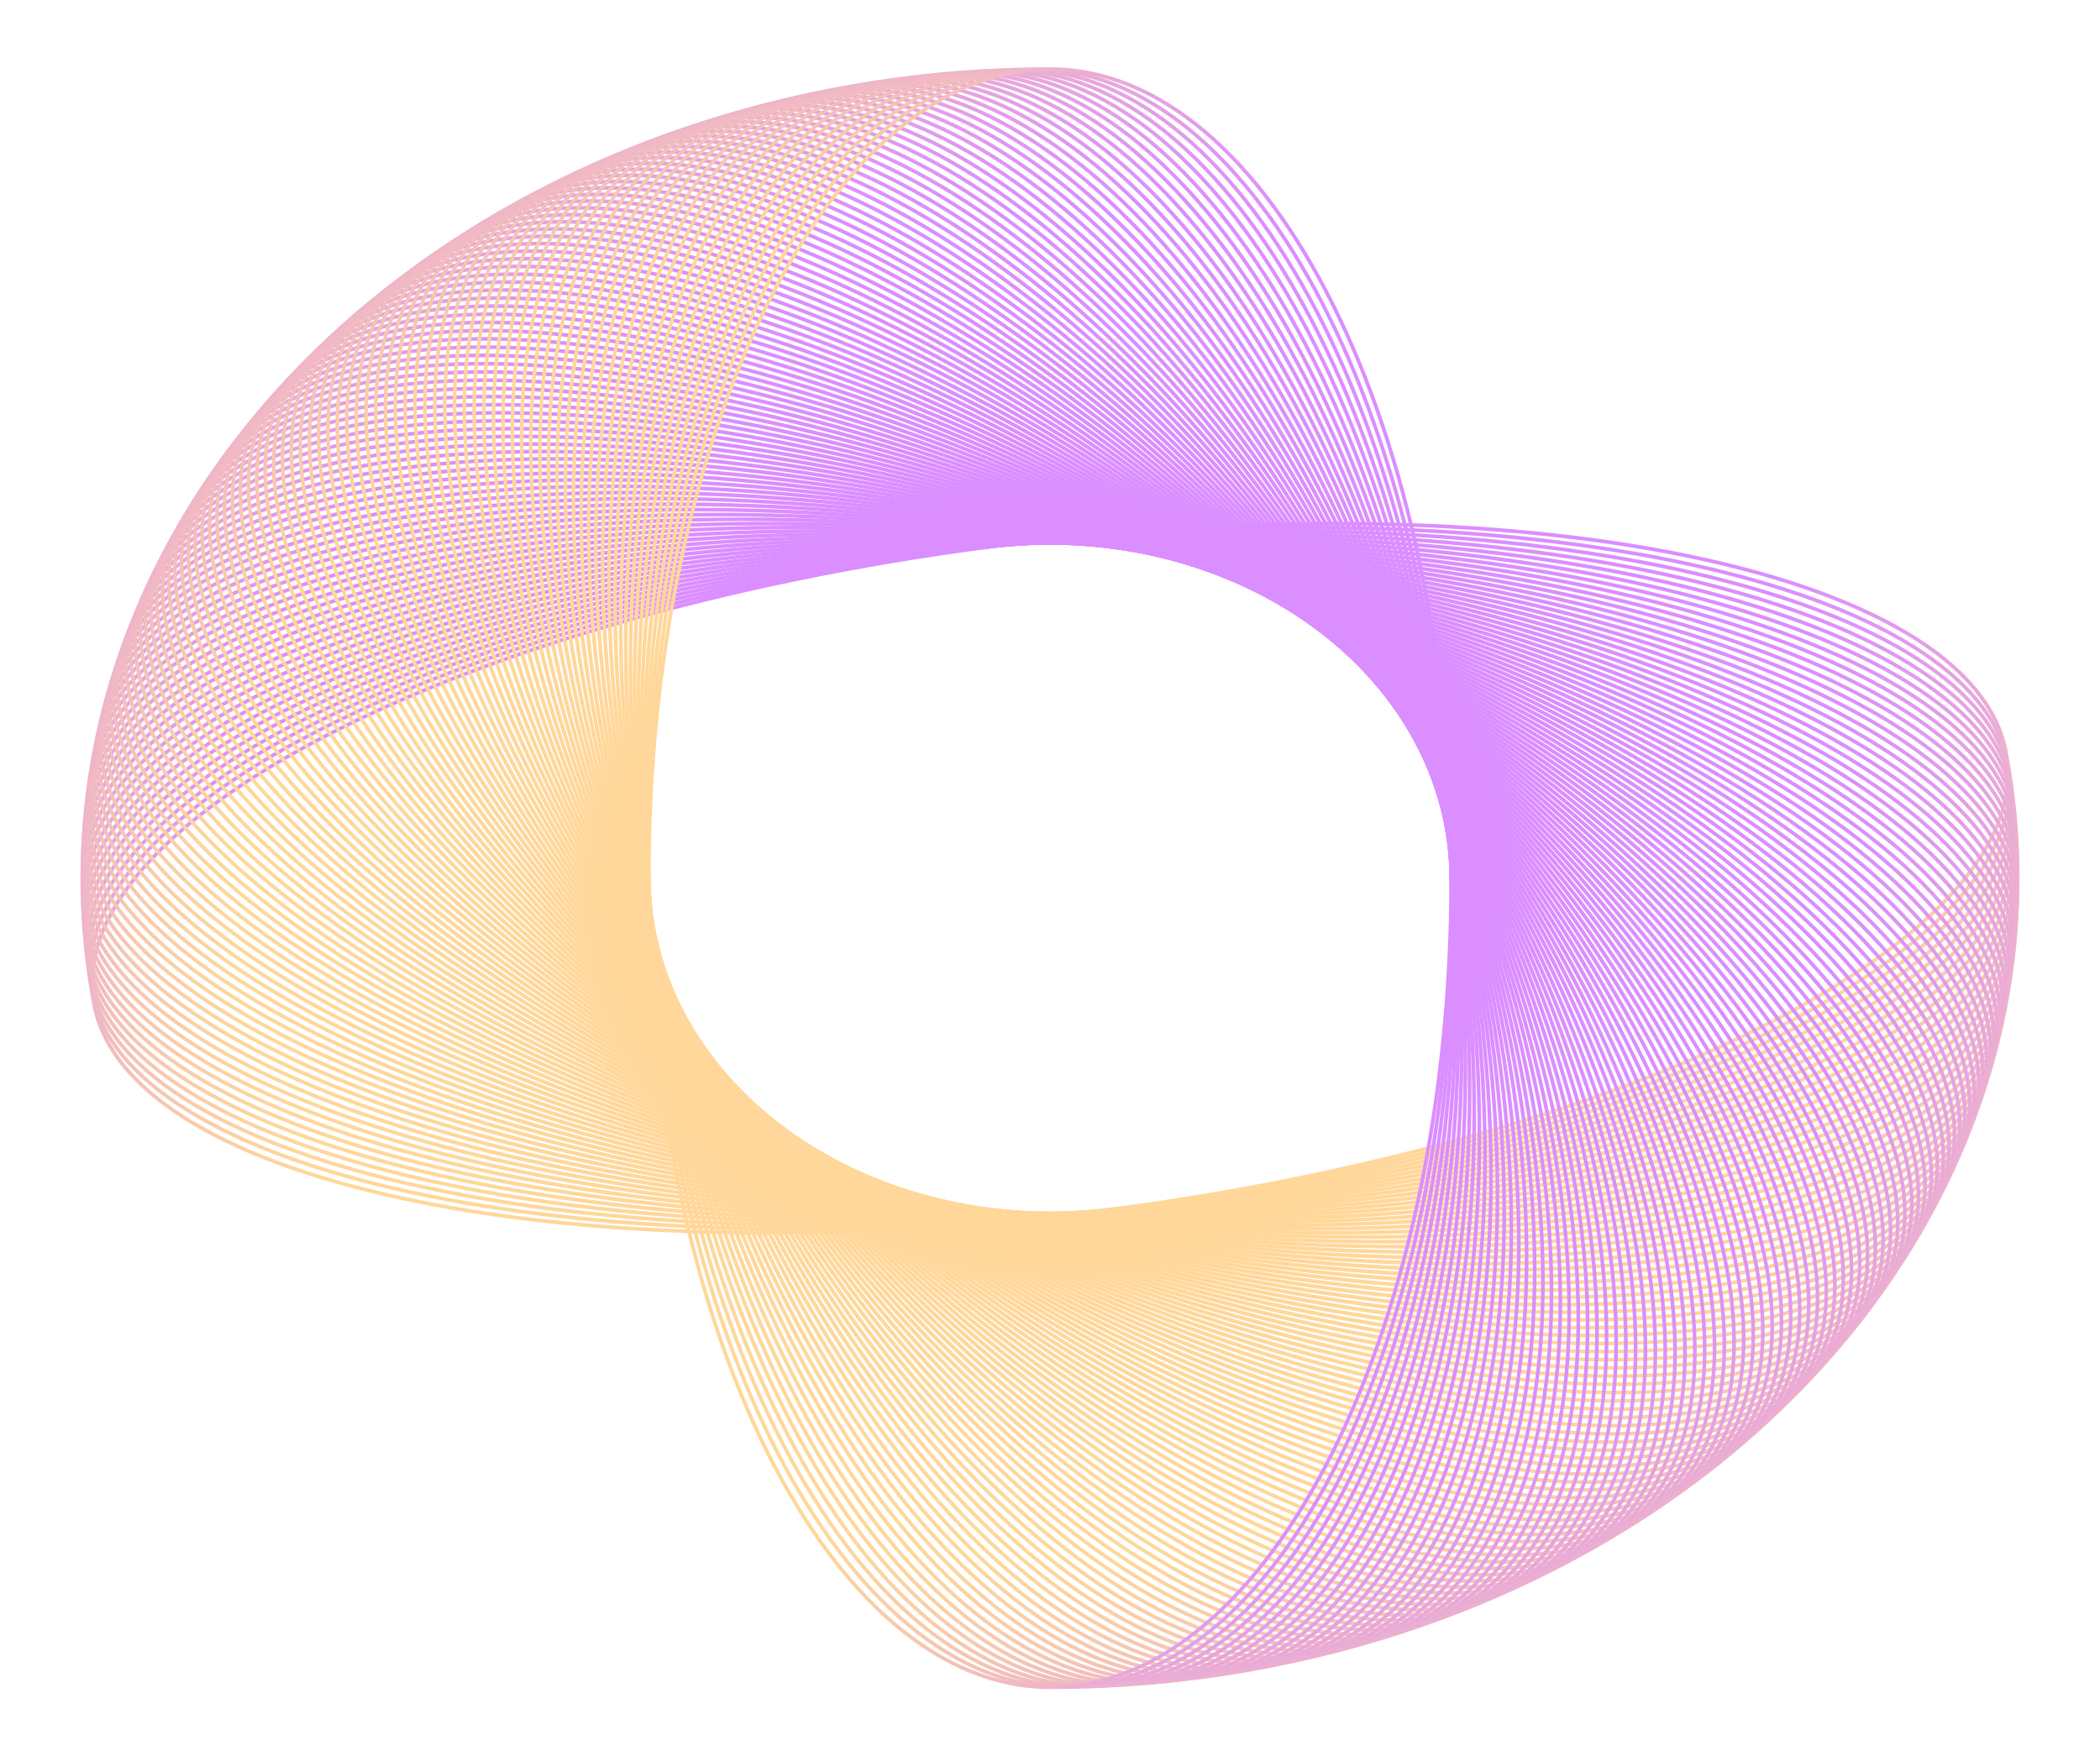 <?xml version="1.0" encoding="UTF-8"?>
<svg xmlns="http://www.w3.org/2000/svg" width="569" height="476" viewBox="0 0 569 476" fill="none">
  <g opacity="0.5">
    <path d="M267.51 148.254C339.122 138.765 405.845 140.273 455.823 150.368C480.814 155.415 501.59 162.604 516.693 171.617C531.799 180.633 541.163 191.431 543.483 203.686C545.803 215.941 540.886 228.631 529.85 241.111C518.816 253.587 501.712 265.795 479.808 277.056C436.005 299.576 373.105 318.258 301.493 327.747C229.881 337.235 163.159 335.727 113.181 325.633C88.189 320.586 67.413 313.397 52.311 304.383C37.205 295.368 27.841 284.57 25.52 272.315C23.2 260.06 28.117 247.37 39.154 234.89C50.188 222.414 67.291 210.206 89.195 198.945C132.998 176.425 195.898 157.742 267.51 148.254Z" stroke="url(#paint0_linear_2483_53989)"></path>
    <path d="M269.378 148.02C341.177 139.578 407.858 142.06 457.618 152.882C482.5 158.294 503.123 165.785 518.035 175.018C532.951 184.253 542.088 195.186 544.152 207.472C546.216 219.758 541.036 232.375 529.741 244.691C518.448 257.005 501.092 268.961 478.957 279.901C434.69 301.778 371.41 319.539 299.611 327.981C227.812 336.422 161.131 333.94 111.371 323.118C86.488 317.706 65.865 310.215 50.953 300.982C36.037 291.747 26.9 280.815 24.836 268.528C22.772 256.242 27.953 243.626 39.248 231.309C50.541 218.996 67.896 207.039 90.032 196.1C134.298 174.223 197.578 156.461 269.378 148.02Z" stroke="url(#paint1_linear_2483_53989)"></path>
    <path d="M271.261 147.813C343.225 140.421 409.845 143.876 459.371 155.423C484.137 161.197 504.601 168.988 519.318 178.437C534.039 187.889 542.947 198.953 544.754 211.267C546.561 223.581 541.119 236.12 529.568 248.27C518.02 260.416 500.418 272.118 478.057 282.732C433.341 303.96 369.7 320.795 297.735 328.187C225.771 335.578 159.152 332.123 109.625 320.576C84.859 314.802 64.395 307.011 49.678 297.562C34.957 288.111 26.05 277.046 24.242 264.732C22.435 252.418 27.878 239.88 39.428 227.73C50.976 215.583 68.579 203.882 90.939 193.267C135.655 172.04 199.297 155.205 271.261 147.813Z" stroke="url(#paint2_linear_2483_53989)"></path>
    <path d="M273.143 147.634C345.251 141.294 411.788 145.721 461.067 157.989C485.708 164.124 506.006 172.213 520.525 181.875C535.046 191.54 543.721 202.733 545.271 215.071C546.821 227.409 541.118 239.866 529.316 251.846C517.516 263.822 499.672 275.264 477.094 285.551C431.941 306.123 367.958 322.026 295.851 328.366C223.743 334.706 157.206 330.279 107.927 318.01C83.285 311.875 62.987 303.787 48.469 294.124C33.948 284.459 25.273 273.267 23.723 260.929C22.173 248.59 27.876 236.133 39.678 224.154C51.478 212.178 69.322 200.735 91.9 190.449C137.053 169.877 201.036 153.974 273.143 147.634Z" stroke="url(#paint3_linear_2483_53989)"></path>
    <path d="M275.039 147.483C347.268 142.196 413.703 147.594 462.718 160.581C487.228 167.074 507.354 175.458 521.669 185.331C535.987 195.206 544.426 206.524 545.719 218.883C547.011 231.241 541.049 243.613 528.998 255.418C516.951 267.22 498.871 278.4 476.081 288.356C430.506 308.265 366.201 323.232 293.972 328.518C221.743 333.805 155.308 328.407 106.293 315.42C81.783 308.927 61.657 300.543 47.343 290.67C33.025 280.795 24.585 269.477 23.293 257.118C22 244.76 27.962 232.388 40.013 220.583C52.06 208.781 70.141 197.601 92.93 187.645C138.505 167.736 202.81 152.769 275.039 147.483Z" stroke="url(#paint4_linear_2483_53989)"></path>
    <path d="M276.931 147.358C349.26 143.127 415.572 149.494 464.308 163.194C488.679 170.045 508.628 178.721 522.734 188.802C536.844 198.885 545.046 210.324 546.08 222.699C547.115 235.074 540.895 247.356 528.6 258.984C516.308 270.609 497.998 281.523 475.004 291.145C429.02 310.385 364.413 324.411 292.084 328.642C219.756 332.873 153.444 326.506 104.707 312.806C80.336 305.955 60.388 297.279 46.282 287.199C32.172 277.116 23.97 265.677 22.936 253.301C21.901 240.926 28.12 228.644 40.415 217.016C52.707 205.391 71.018 194.477 94.012 184.856C139.995 165.615 204.603 151.589 276.931 147.358Z" stroke="url(#paint5_linear_2483_53989)"></path>
    <path d="M278.818 147.262C351.224 144.088 417.393 151.422 465.837 165.831C490.061 173.036 509.825 182.003 523.719 192.288C537.617 202.575 545.579 214.132 546.355 226.52C547.131 238.908 540.656 251.098 528.121 262.545C515.588 273.988 497.052 284.634 473.861 293.918C427.483 312.484 362.593 325.564 290.187 328.739C217.782 331.913 151.612 324.579 103.169 310.17C78.945 302.964 59.18 293.998 45.286 283.713C31.389 273.425 23.427 261.869 22.651 249.48C21.875 237.092 28.349 224.902 40.885 213.456C53.418 202.013 71.953 191.367 95.144 182.083C141.522 163.516 206.413 150.436 278.818 147.262Z" stroke="url(#paint6_linear_2483_53989)"></path>
    <path d="M280.715 147.193C353.176 145.076 419.182 153.376 467.318 168.49C491.388 176.048 510.962 185.302 524.639 195.788C538.32 206.277 546.04 217.948 546.557 230.345C547.075 242.743 540.347 254.836 527.574 266.098C514.805 277.356 496.05 287.73 472.669 296.674C425.91 314.56 360.757 326.691 288.296 328.808C215.835 330.925 149.829 322.626 101.693 307.511C77.623 299.953 58.049 290.7 44.372 280.214C30.691 269.725 22.971 258.053 22.454 245.656C21.936 233.259 28.664 221.165 41.437 209.904C54.206 198.645 72.961 188.272 96.343 179.327C143.101 161.441 208.254 149.31 280.715 147.193Z" stroke="url(#paint7_linear_2483_53989)"></path>
    <path d="M282.612 147.151C355.106 146.092 420.929 155.354 468.742 171.169C492.651 179.077 512.029 188.615 525.485 199.299C538.945 209.986 546.42 221.769 546.679 234.172C546.938 246.574 539.959 258.568 526.953 269.641C513.951 280.712 494.982 290.81 471.418 299.411C424.294 316.612 358.897 327.79 286.403 328.849C213.909 329.907 148.086 320.646 100.273 304.831C76.364 296.922 56.986 287.384 43.53 276.7C30.07 266.013 22.595 254.231 22.336 241.828C22.077 229.425 29.056 217.432 42.062 206.358C55.064 195.288 74.033 185.19 97.597 176.588C144.721 159.387 210.118 148.21 282.612 147.151Z" stroke="url(#paint8_linear_2483_53989)"></path>
    <path d="M284.493 147.137C356.998 147.137 422.618 157.358 470.093 173.869C493.834 182.125 513.01 191.944 526.241 202.823C539.476 213.705 546.704 225.595 546.704 238C546.704 250.404 539.476 262.294 526.241 273.176C513.01 284.055 493.834 293.874 470.093 302.131C422.618 318.641 356.998 328.862 284.493 328.862C211.988 328.862 146.368 318.641 98.892 302.131C75.152 293.874 55.975 284.055 42.744 273.176C29.509 262.294 22.281 250.404 22.281 238C22.281 225.595 29.509 213.705 42.744 202.823C55.975 191.944 75.152 182.125 98.892 173.869C146.368 157.358 211.988 147.137 284.493 147.137Z" stroke="url(#paint9_linear_2483_53989)"></path>
    <path d="M286.403 147.151C358.897 148.21 424.293 159.387 471.417 176.589C494.982 185.19 513.95 195.288 526.953 206.359C539.959 217.432 546.937 229.425 546.679 241.828C546.42 254.231 538.945 266.013 525.485 276.7C512.029 287.385 492.651 296.923 468.742 304.831C420.929 320.646 355.106 329.907 282.611 328.849C210.117 327.79 144.721 316.613 97.597 299.411C74.032 290.81 55.064 280.712 42.061 269.641C29.056 258.568 22.077 246.575 22.336 234.172C22.595 221.769 30.069 209.987 43.529 199.3C56.985 188.615 76.364 179.077 100.273 171.169C148.086 155.354 213.909 146.093 286.403 147.151Z" stroke="url(#paint10_linear_2483_53989)"></path>
    <path d="M288.286 147.193C360.747 149.31 425.901 161.441 472.659 179.327C496.04 188.272 514.795 198.645 527.564 209.904C540.337 221.165 547.065 233.259 546.547 245.656C546.03 258.053 538.31 269.725 524.629 280.214C510.952 290.7 491.378 299.953 467.308 307.511C419.172 322.626 353.166 330.925 280.705 328.808C208.244 326.691 143.091 314.561 96.333 296.674C72.951 287.73 54.196 277.356 41.427 266.098C28.654 254.836 21.927 242.743 22.444 230.345C22.962 217.948 30.681 206.277 44.362 195.788C58.039 185.302 77.613 176.048 101.683 168.49C149.819 153.376 215.825 145.076 288.286 147.193Z" stroke="url(#paint11_linear_2483_53989)"></path>
    <path d="M290.181 147.262C362.587 150.436 427.477 163.516 473.855 182.083C497.046 191.367 515.582 202.012 528.115 213.456C540.65 224.902 547.125 237.092 546.349 249.48C545.573 261.868 537.611 273.425 523.713 283.713C509.819 293.997 490.055 302.964 465.831 310.169C417.387 324.579 351.218 331.913 278.812 328.738C206.407 325.564 141.516 312.484 95.138 293.917C71.947 284.633 53.412 273.988 40.879 262.544C28.343 251.098 21.869 238.908 22.645 226.52C23.421 214.132 31.383 202.575 45.28 192.287C59.174 182.003 78.939 173.036 103.163 165.831C151.606 151.421 217.776 144.087 290.181 147.262Z" stroke="url(#paint12_linear_2483_53989)"></path>
    <path d="M292.079 147.358C364.407 151.589 429.015 165.615 474.998 184.856C497.992 194.477 516.303 205.391 528.595 217.016C540.89 228.644 547.109 240.926 546.075 253.301C545.04 265.677 536.838 277.116 522.728 287.199C508.622 297.279 488.674 305.955 464.303 312.806C415.566 326.506 349.254 332.873 276.926 328.642C204.597 324.411 139.99 310.385 94.006 291.145C71.012 281.523 52.702 270.609 40.41 258.984C28.115 247.356 21.895 235.074 22.93 222.699C23.964 210.324 32.166 198.885 46.276 188.802C60.383 178.721 80.331 170.045 104.702 163.194C153.438 149.494 219.75 143.127 292.079 147.358Z" stroke="url(#paint13_linear_2483_53989)"></path>
    <path d="M293.978 147.482C366.207 152.769 430.512 167.735 476.087 187.644C498.877 197.6 516.957 208.78 529.004 220.582C541.055 232.388 547.017 244.759 545.724 257.118C544.432 269.476 535.992 280.794 521.674 290.669C507.36 300.542 487.234 308.926 462.724 315.42C413.709 328.406 347.274 333.804 275.045 328.518C202.816 323.231 138.511 308.265 92.936 288.355C70.146 278.4 52.066 267.22 40.019 255.417C27.968 243.612 22.006 231.24 23.298 218.882C24.591 206.523 33.031 195.206 47.349 185.33C61.663 175.458 81.789 167.074 106.299 160.58C155.314 147.594 221.749 142.196 293.978 147.482Z" stroke="url(#paint14_linear_2483_53989)"></path>
    <path d="M295.846 147.634C367.954 153.974 431.937 169.877 477.089 190.449C499.668 200.735 517.512 212.178 529.311 224.154C541.114 236.134 546.817 248.591 545.267 260.929C543.717 273.267 535.042 284.46 520.52 294.124C506.002 303.787 485.704 311.876 461.063 318.01C411.784 330.279 345.247 334.706 273.139 328.366C201.032 322.026 137.049 306.123 91.896 285.551C69.318 275.265 51.474 263.822 39.674 251.846C27.872 239.866 22.169 227.409 23.719 215.071C25.269 202.733 33.944 191.54 48.465 181.876C62.983 172.213 83.281 164.124 107.923 157.99C157.201 145.721 223.739 141.294 295.846 147.634Z" stroke="url(#paint15_linear_2483_53989)"></path>
    <path d="M297.737 147.812C369.702 155.204 433.343 172.039 478.059 193.267C500.42 203.882 518.022 215.583 529.57 227.73C541.121 239.879 546.564 252.418 544.756 264.732C542.949 277.046 534.042 288.11 519.321 297.562C504.603 307.011 484.14 314.802 459.374 320.576C409.847 332.123 343.228 335.578 271.263 328.186C199.299 320.794 135.658 303.96 90.941 282.732C68.581 272.117 50.978 260.416 39.431 248.269C27.88 236.12 22.437 223.581 24.245 211.267C26.052 198.953 34.959 187.888 49.68 178.437C64.398 168.988 84.861 161.197 109.627 155.423C159.154 143.876 225.773 140.421 297.737 147.812Z" stroke="url(#paint16_linear_2483_53989)"></path>
    <path d="M299.611 148.019C371.411 156.461 434.691 174.222 478.957 196.099C501.093 207.039 518.449 218.995 529.741 231.309C541.036 243.625 546.217 256.241 544.153 268.528C542.089 280.814 532.952 291.747 518.036 300.982C503.124 310.214 482.501 317.706 457.618 323.117C407.858 333.94 341.177 336.422 269.378 327.98C197.579 319.539 134.299 301.777 90.032 279.9C67.897 268.961 50.541 257.004 39.248 244.691C27.953 232.374 22.773 219.758 24.837 207.472C26.901 195.185 36.038 184.252 50.954 175.018C65.866 165.785 86.489 158.294 111.371 152.882C161.131 142.06 227.812 139.578 299.611 148.019Z" stroke="url(#paint17_linear_2483_53989)"></path>
    <path d="M301.499 148.253C373.111 157.741 436.01 176.424 479.814 198.944C501.717 210.205 518.821 222.413 529.855 234.889C540.892 247.369 545.808 260.059 543.488 272.314C541.168 284.569 531.804 295.367 516.698 304.382C501.595 313.396 480.819 320.585 455.828 325.632C405.85 335.727 339.127 337.235 267.515 327.746C195.903 318.258 133.003 299.575 89.2 277.055C67.296 265.794 50.193 253.586 39.159 241.11C28.122 228.63 23.205 215.94 25.526 203.685C27.846 191.43 37.21 180.632 52.316 171.617C67.419 162.603 88.195 155.414 113.186 150.367C163.164 140.273 229.887 138.765 301.499 148.253Z" stroke="url(#paint18_linear_2483_53989)"></path>
    <path d="M303.351 148.515C374.754 159.047 437.254 178.645 480.581 201.801C502.246 213.38 519.093 225.836 529.865 238.471C540.639 251.11 545.291 263.87 542.715 276.09C540.139 288.31 530.551 298.97 515.259 307.763C499.971 316.555 479.048 323.439 453.956 328.121C403.775 337.484 337.031 338.018 265.628 327.485C194.225 316.953 131.725 297.355 88.398 274.199C66.733 262.62 49.886 250.164 39.114 237.529C28.34 224.89 23.688 212.13 26.264 199.91C28.84 187.69 38.428 177.03 53.72 168.237C69.008 159.445 89.931 152.561 115.024 147.879C165.204 138.516 231.948 137.982 303.351 148.515Z" stroke="url(#paint19_linear_2483_53989)"></path>
    <path d="M305.23 148.803C376.403 160.376 438.484 180.884 481.321 204.669C502.742 216.562 519.325 229.262 529.832 242.053C540.341 254.847 544.726 267.673 541.896 279.854C539.065 292.036 529.256 302.554 513.783 311.123C498.314 319.69 477.251 326.268 452.064 330.582C401.696 339.211 334.951 338.77 263.779 327.197C192.607 315.624 130.525 295.116 87.688 271.331C66.268 259.438 49.684 246.738 39.177 233.947C28.668 221.153 24.283 208.327 27.114 196.146C29.944 183.965 39.754 173.446 55.226 164.877C70.696 156.31 91.759 149.732 116.945 145.418C167.314 136.789 234.058 137.23 305.23 148.803Z" stroke="url(#paint20_linear_2483_53989)"></path>
    <path d="M307.081 149.118C378.001 161.729 439.645 183.14 481.979 207.546C503.148 219.751 519.464 232.691 529.702 245.633C539.943 258.578 544.06 271.467 540.976 283.606C537.891 295.745 527.863 306.118 512.214 314.46C496.569 322.8 475.372 329.069 450.099 333.015C399.559 340.907 332.834 339.492 261.914 326.882C190.994 314.271 129.35 292.86 87.016 268.454C65.847 256.249 49.531 243.309 39.293 230.367C29.052 217.422 24.935 204.533 28.019 192.394C31.104 180.256 41.132 169.882 56.781 161.54C72.426 153.2 93.623 146.931 118.896 142.985C169.436 135.093 236.161 136.508 307.081 149.118Z" stroke="url(#paint21_linear_2483_53989)"></path>
    <path d="M308.933 149.461C379.579 163.105 440.767 185.412 482.585 210.433C503.496 222.945 519.54 236.121 529.506 249.21C539.475 262.303 543.323 275.25 539.986 287.343C536.649 299.436 526.405 309.662 510.585 317.773C494.768 325.883 473.443 331.842 448.092 335.419C397.395 342.572 330.71 340.183 260.064 326.539C189.419 312.895 128.23 290.587 86.412 265.566C65.501 253.055 49.458 239.879 39.491 226.789C29.523 213.697 25.674 200.749 29.012 188.656C32.349 176.564 42.592 166.338 58.413 158.226C74.23 150.116 95.554 144.157 120.905 140.58C171.603 133.427 238.288 135.816 308.933 149.461Z" stroke="url(#paint22_linear_2483_53989)"></path>
    <path d="M310.771 149.83C381.121 164.503 441.834 187.701 483.124 213.328C503.771 226.143 519.537 239.551 529.229 252.784C538.922 266.02 542.5 279.022 538.911 291.065C535.322 303.108 524.866 313.183 508.879 321.063C492.895 328.94 471.45 334.587 446.028 337.793C395.19 344.205 328.565 340.843 258.215 326.169C187.864 311.496 127.151 288.298 85.862 262.671C65.215 249.856 49.449 236.448 39.757 223.215C30.063 209.979 26.485 196.977 30.075 184.934C33.664 172.891 44.12 162.816 60.107 154.936C76.091 147.059 97.536 141.412 122.958 138.206C173.796 131.794 240.421 135.157 310.771 149.83Z" stroke="url(#paint23_linear_2483_53989)"></path>
    <path d="M312.617 150.226C382.65 165.924 442.869 190.004 483.618 216.231C503.994 229.345 519.478 242.981 528.892 256.354C538.308 269.729 541.615 282.782 537.774 294.771C533.934 306.761 523.269 316.682 507.12 324.327C490.975 331.97 469.415 337.303 443.93 340.137C392.966 345.806 326.422 341.471 256.389 325.773C186.356 310.075 126.136 285.995 85.388 259.768C65.011 246.654 49.527 233.018 40.113 219.645C30.697 206.27 27.39 193.217 31.231 181.228C35.071 169.238 45.736 159.317 61.885 151.672C78.031 144.029 99.59 138.696 125.075 135.862C176.039 130.193 242.583 134.528 312.617 150.226Z" stroke="url(#paint24_linear_2483_53989)"></path>
    <path d="M314.446 150.649C384.14 167.368 443.848 192.323 484.043 219.14C504.143 232.55 519.34 246.41 528.474 259.918C537.609 273.428 540.643 286.528 536.553 298.461C532.463 310.394 521.592 320.158 505.286 327.565C488.984 334.971 467.316 339.988 441.776 342.45C390.702 347.374 324.258 342.068 254.564 325.35C184.869 308.632 125.161 283.676 84.966 256.859C64.867 243.45 49.67 229.59 40.536 216.082C31.401 202.571 28.366 189.472 32.456 177.539C36.547 165.606 47.418 155.842 63.723 148.434C80.026 141.028 101.693 136.011 127.233 133.549C178.308 128.626 244.751 133.931 314.446 150.649Z" stroke="url(#paint25_linear_2483_53989)"></path>
    <path d="M316.258 151.099C385.593 168.832 444.771 194.655 484.4 222.055C504.216 235.756 519.122 249.836 527.973 263.475C536.825 277.116 539.585 290.259 535.247 302.131C530.908 314.003 519.834 323.607 503.377 330.776C486.922 337.943 465.153 342.643 439.566 344.731C388.397 348.908 322.075 342.634 252.74 324.9C183.405 307.167 124.227 281.344 84.597 253.944C64.781 240.243 49.876 226.163 41.025 212.524C32.173 198.883 29.412 185.74 33.751 173.868C38.09 161.996 49.164 152.392 65.621 145.223C82.076 138.056 103.844 133.356 129.431 131.268C180.601 127.091 246.923 133.365 316.258 151.099Z" stroke="url(#paint26_linear_2483_53989)"></path>
    <path d="M318.076 151.574C387.03 170.317 445.66 197 484.711 224.974C504.239 238.962 518.848 253.257 527.413 267.024C535.979 280.792 538.466 293.973 533.879 305.781C529.293 317.59 518.02 327.031 501.416 333.957C484.814 340.883 462.951 345.265 437.324 346.979C386.076 350.409 319.895 343.167 250.941 324.424C181.986 305.681 123.356 278.998 84.305 251.024C64.778 237.036 50.168 222.741 41.604 208.975C33.038 195.206 30.551 182.025 35.137 170.217C39.724 158.408 50.997 148.967 67.601 142.041C84.202 135.115 106.066 130.733 131.692 129.019C182.94 125.589 249.121 132.831 318.076 151.574Z" stroke="url(#paint27_linear_2483_53989)"></path>
    <path d="M319.875 152.077C388.428 171.824 446.492 199.359 484.953 227.898C504.186 242.169 518.495 256.676 526.771 270.565C535.048 284.456 537.26 297.672 532.427 309.412C527.595 321.153 516.126 330.428 499.38 337.112C482.637 343.794 460.685 347.855 435.027 349.196C383.716 351.876 317.696 343.669 249.143 323.923C180.591 304.176 122.527 276.641 84.065 248.101C64.833 233.83 50.524 219.324 42.248 205.435C33.971 191.544 31.759 178.328 36.591 166.587C41.424 154.847 52.893 145.571 69.639 138.888C86.382 132.206 108.333 128.145 133.992 126.804C185.303 124.124 251.323 132.331 319.875 152.077Z" stroke="url(#paint28_linear_2483_53989)"></path>
    <path d="M321.656 152.606C389.786 173.35 447.266 201.728 485.126 230.825C504.058 245.375 518.062 260.087 526.047 274.095C534.033 288.105 535.969 301.351 530.892 313.021C525.815 324.69 514.153 333.797 497.271 340.235C480.391 346.671 458.358 350.412 432.676 351.377C381.317 353.308 315.479 344.139 247.349 323.394C179.219 302.65 121.738 274.271 83.878 245.175C64.947 230.625 50.943 215.913 42.958 201.905C34.972 187.895 33.035 174.648 38.113 162.979C43.19 151.309 54.852 142.203 71.734 135.765C88.614 129.329 110.646 125.588 136.328 124.623C187.688 122.692 253.526 131.861 321.656 152.606Z" stroke="url(#paint29_linear_2483_53989)"></path>
    <path d="M323.432 153.16C391.119 174.896 447.998 204.109 485.245 233.754C503.87 248.577 517.565 263.492 525.256 277.614C532.949 291.738 534.609 305.012 529.288 316.606C523.968 328.201 512.117 337.136 495.103 343.326C478.092 349.516 455.985 352.934 430.287 353.524C378.895 354.705 313.259 344.575 245.572 322.84C177.886 301.104 121.006 271.891 83.76 242.246C65.134 227.422 51.44 212.508 43.748 198.385C36.056 184.262 34.396 170.988 39.716 159.393C45.036 147.798 56.887 138.863 73.901 132.673C90.913 126.484 113.02 123.066 138.718 122.476C190.109 121.295 255.745 131.424 323.432 153.16Z" stroke="url(#paint30_linear_2483_53989)"></path>
    <path d="M325.188 153.739C392.411 176.46 448.672 206.499 485.294 236.683C503.607 251.776 516.988 266.888 524.384 281.121C531.78 295.354 533.164 308.651 527.602 320.167C522.04 331.684 510.003 340.445 492.863 346.385C475.725 352.325 453.551 355.42 427.844 355.635C376.436 356.066 311.022 344.979 243.799 322.259C176.577 299.538 120.316 269.499 83.693 239.315C65.38 224.222 51.999 209.11 44.603 194.878C37.207 180.644 35.824 167.348 41.386 155.831C46.948 144.314 58.984 135.554 76.124 129.613C93.262 123.673 115.437 120.578 141.143 120.363C192.551 119.933 257.965 131.019 325.188 153.739Z" stroke="url(#paint31_linear_2483_53989)"></path>
    <path d="M326.947 154.346C393.685 178.045 449.31 208.901 485.297 239.614C503.292 254.972 516.356 270.278 523.454 284.615C530.552 298.955 531.658 312.27 525.856 323.705C520.054 335.14 507.836 343.724 490.575 349.413C473.315 355.102 451.08 357.872 425.373 357.712C373.964 357.392 308.791 345.353 242.053 321.654C175.315 297.956 119.69 267.1 83.703 236.386C65.708 221.028 52.644 205.723 45.547 191.385C38.448 177.046 37.342 163.73 43.144 152.296C48.946 140.861 61.164 132.277 78.425 126.587C95.685 120.899 117.92 118.128 143.627 118.288C195.036 118.609 260.209 130.648 326.947 154.346Z" stroke="url(#paint32_linear_2483_53989)"></path>
    <path d="M328.684 154.977C394.917 179.646 449.89 211.31 485.23 242.544C502.902 258.162 515.644 273.655 522.442 288.095C529.24 302.535 530.068 315.865 524.028 327.215C517.988 338.565 505.591 346.969 488.215 352.405C470.839 357.841 448.549 360.287 422.85 359.751C371.457 358.681 306.545 345.692 240.312 321.022C174.079 296.353 119.106 264.69 83.765 233.456C66.094 217.838 53.351 202.344 46.554 187.905C39.756 173.465 38.927 160.134 44.968 148.785C51.008 137.435 63.404 129.031 80.781 123.594C98.156 118.158 120.446 115.713 146.145 116.249C197.539 117.319 262.451 130.308 328.684 154.977Z" stroke="url(#paint33_linear_2483_53989)"></path>
    <path d="M330.415 155.634C396.123 181.266 450.426 213.727 485.11 245.472C502.452 261.345 514.87 277.022 521.365 291.559C527.86 306.096 528.411 319.437 522.134 330.698C515.857 341.959 503.287 350.181 485.799 355.363C468.313 360.544 445.976 362.664 420.292 361.753C368.929 359.932 304.299 345.998 238.591 320.366C172.883 294.733 118.579 262.273 83.896 230.528C66.553 214.654 54.136 198.977 47.641 184.441C41.145 169.903 40.594 156.562 46.871 145.301C53.148 134.04 65.719 125.818 83.206 120.636C100.692 115.455 123.029 113.335 148.713 114.246C200.076 116.067 264.706 130.001 330.415 155.634Z" stroke="url(#paint34_linear_2483_53989)"></path>
    <path d="M332.115 156.315C397.278 182.903 450.896 216.151 484.911 248.398C501.92 264.522 514.009 280.378 520.199 295.007C526.391 309.636 526.664 322.984 520.152 334.153C513.64 345.322 500.899 353.359 483.307 358.285C465.715 363.21 443.337 365.003 417.677 363.718C366.36 361.147 302.031 346.272 236.867 319.684C171.704 293.096 118.086 259.848 84.071 227.602C67.062 211.477 54.974 195.622 48.783 180.993C42.592 166.363 42.319 153.016 48.831 141.847C55.343 130.678 68.084 122.64 85.676 117.714C103.267 112.789 125.645 110.996 151.306 112.281C202.623 114.852 266.952 129.728 332.115 156.315Z" stroke="url(#paint35_linear_2483_53989)"></path>
    <path d="M333.832 157.023C398.43 184.557 451.346 218.583 484.683 251.321C501.353 267.691 513.108 283.721 518.993 298.438C524.878 313.155 524.873 326.505 518.128 337.579C511.384 348.652 498.476 356.503 480.784 361.171C463.093 365.839 440.681 367.305 415.051 365.645C363.796 362.326 299.787 346.513 235.189 318.978C170.591 291.443 117.675 257.417 84.338 224.68C67.668 208.31 55.913 192.28 50.028 177.563C44.144 162.846 44.148 149.495 50.893 138.422C57.638 127.348 70.546 119.498 88.238 114.83C105.929 110.162 128.341 108.696 153.97 110.356C205.225 113.675 269.234 129.488 333.832 157.023Z" stroke="url(#paint36_linear_2483_53989)"></path>
    <path d="M335.495 157.753C399.508 186.227 451.706 221.02 484.354 254.239C500.68 270.85 512.099 287.049 517.676 301.849C523.253 316.65 522.97 329.999 515.994 340.974C509.019 351.948 495.948 359.609 478.161 364.018C460.376 368.427 437.937 369.565 412.346 367.532C361.169 363.465 297.5 346.72 233.486 318.246C169.473 289.773 117.275 254.98 84.627 221.761C68.301 205.15 56.882 188.951 51.305 174.151C45.728 159.35 46.012 146.001 52.987 135.026C59.962 124.051 73.033 116.39 90.82 111.981C108.605 107.573 131.044 106.434 156.635 108.468C207.812 112.535 271.481 129.28 335.495 157.753Z" stroke="url(#paint37_linear_2483_53989)"></path>
    <path d="M337.165 158.509C400.574 187.913 452.037 223.463 483.988 257.153C499.964 274 511.044 290.362 516.311 305.242C521.578 320.121 521.017 333.465 513.812 344.338C506.608 355.21 493.378 362.679 475.503 366.828C457.628 370.976 435.17 371.787 409.625 369.38C358.541 364.566 295.232 346.895 231.822 317.491C168.413 288.087 116.949 252.538 84.999 218.847C69.023 202.001 57.943 185.638 52.676 170.759C47.409 155.879 47.97 142.535 55.175 131.663C62.379 120.79 75.609 113.321 93.484 109.173C111.359 105.024 133.817 104.214 159.361 106.621C210.446 111.434 273.755 129.106 337.165 158.509Z" stroke="url(#paint38_linear_2483_53989)"></path>
    <path d="M338.826 159.29C401.613 189.615 452.326 225.91 483.568 260.061C499.191 277.138 509.927 293.66 514.882 308.614C519.838 323.568 518.999 336.903 511.568 347.67C504.138 358.437 490.753 365.712 472.794 369.598C454.836 373.485 432.364 373.968 406.874 371.188C355.898 365.629 292.968 347.036 230.182 316.712C167.395 286.387 116.682 250.092 85.44 215.94C69.817 198.863 59.081 182.341 54.126 167.387C49.17 152.433 50.009 139.099 57.44 128.332C64.87 117.565 78.255 110.29 96.214 106.403C114.172 102.517 136.644 102.034 162.134 104.813C213.11 110.372 276.04 128.965 338.826 159.29Z" stroke="url(#paint39_linear_2483_53989)"></path>
    <path d="M340.448 160.093C402.592 191.33 452.54 228.36 483.065 262.962C498.328 280.264 508.718 296.94 513.361 311.964C518.004 326.988 516.887 340.309 509.232 350.967C501.577 361.625 488.041 368.704 470.004 372.328C451.968 375.951 429.489 376.106 404.062 372.955C353.21 366.653 290.678 347.144 228.534 315.907C166.39 284.671 116.442 247.641 85.918 213.039C70.654 195.736 60.264 179.06 55.621 164.037C50.978 149.013 52.095 135.692 59.75 125.034C67.406 114.375 80.941 107.297 98.978 103.673C117.015 100.049 139.493 99.895 164.921 103.046C215.772 109.348 278.305 128.857 340.448 160.093Z" stroke="url(#paint40_linear_2483_53989)"></path>
    <path d="M342.077 160.921C403.559 193.06 452.726 230.813 482.524 265.855C497.424 283.377 507.465 300.202 511.793 315.291C516.122 330.38 514.728 343.684 506.851 354.23C498.973 364.776 485.291 371.656 467.182 375.016C449.072 378.376 426.594 378.202 401.237 374.68C350.525 367.637 288.409 347.218 226.927 315.079C165.445 282.94 116.277 245.187 86.479 210.145C71.579 192.623 61.539 175.798 57.21 160.708C52.882 145.619 54.276 132.316 62.153 121.77C70.031 111.224 83.713 104.344 101.822 100.984C119.931 97.624 142.409 97.798 167.767 101.32C218.479 108.363 280.595 128.782 342.077 160.921Z" stroke="url(#paint41_linear_2483_53989)"></path>
    <path d="M343.68 161.771C404.482 194.803 452.854 233.268 481.916 268.739C496.448 286.476 506.136 303.445 510.149 318.595C514.162 333.745 512.491 347.027 504.394 357.457C496.297 367.888 482.472 374.568 464.296 377.662C446.119 380.757 423.649 380.256 398.368 376.364C347.812 368.581 286.132 347.259 225.33 314.228C164.528 281.196 116.156 242.731 87.094 207.26C72.562 189.523 62.875 172.554 58.861 157.404C54.848 142.254 56.519 128.972 64.616 118.541C72.714 108.111 86.538 101.431 104.715 98.336C122.891 95.241 145.362 95.743 170.642 99.635C221.199 107.417 282.878 128.74 343.68 161.771Z" stroke="url(#paint42_linear_2483_53989)"></path>
    <path d="M345.267 162.646C405.37 196.56 452.932 235.725 481.249 271.615C495.409 289.561 504.741 306.668 508.437 321.874C512.134 337.08 510.186 350.337 501.871 360.649C493.557 370.961 479.594 377.438 461.356 380.267C443.118 383.096 420.661 382.266 395.466 378.006C345.08 369.487 283.855 347.267 223.752 313.353C163.649 279.439 116.087 240.274 87.77 204.384C73.61 186.438 64.278 169.331 60.581 154.124C56.885 138.919 58.832 125.662 67.147 115.35C75.462 105.038 89.425 98.561 107.663 95.732C125.901 92.903 148.358 93.733 173.552 97.993C223.938 106.512 285.163 128.732 345.267 162.646Z" stroke="url(#paint43_linear_2483_53989)"></path>
    <path d="M346.812 163.544C406.198 198.33 452.935 238.183 480.499 274.481C494.282 292.631 503.256 309.871 506.635 325.129C510.013 340.386 507.79 353.613 499.26 363.804C490.73 373.995 476.633 380.266 458.34 382.828C440.045 385.391 417.61 384.233 392.508 379.606C342.308 370.352 281.556 347.243 222.17 312.457C162.784 277.671 116.047 237.817 88.483 201.52C74.7 183.37 65.726 166.129 62.347 150.871C58.969 135.614 61.192 122.387 69.722 112.197C78.251 102.006 92.349 95.734 110.642 93.172C128.937 90.61 151.372 91.767 176.474 96.394C226.674 105.648 287.426 128.758 346.812 163.544Z" stroke="url(#paint44_linear_2483_53989)"></path>
    <path d="M348.371 164.464C407.022 200.111 452.92 240.641 479.722 277.335C493.124 295.683 501.737 313.052 504.797 328.356C507.857 343.66 505.358 356.854 496.616 366.919C487.874 376.985 473.647 383.05 455.303 385.345C436.958 387.64 414.55 386.155 389.549 381.162C339.55 371.177 279.29 347.184 220.639 311.536C161.988 275.889 116.09 235.36 89.288 198.666C75.886 180.317 67.273 162.948 64.213 147.644C61.154 132.34 63.652 119.146 72.394 109.081C81.136 99.015 95.364 92.95 113.708 90.655C132.053 88.36 154.46 89.845 179.461 94.838C229.46 104.823 289.72 128.816 348.371 164.464Z" stroke="url(#paint45_linear_2483_53989)"></path>
    <path d="M349.897 165.406C407.795 201.904 452.84 243.097 478.872 280.176C491.889 298.717 500.138 316.209 502.878 331.556C505.618 346.902 502.845 360.058 493.893 369.995C484.941 379.933 470.588 385.79 452.2 387.816C433.81 389.843 411.437 388.031 386.544 382.674C336.762 371.961 277.012 347.092 219.114 310.594C161.216 274.095 116.171 232.902 90.138 195.823C77.121 177.282 68.873 159.79 66.132 144.443C63.392 129.098 66.166 115.942 75.118 106.004C84.07 96.066 98.422 90.21 116.811 88.183C135.201 86.156 157.574 87.968 182.467 93.325C232.249 104.039 291.999 128.907 349.897 165.406Z" stroke="url(#paint46_linear_2483_53989)"></path>
    <path d="M351.397 166.371C408.524 203.709 452.703 245.553 477.957 283.006C490.585 301.734 498.468 319.343 500.887 334.728C503.307 350.111 500.26 363.225 491.101 373.032C481.942 382.839 467.468 388.485 449.04 390.243C430.611 392.001 408.279 389.863 383.502 384.143C333.951 372.704 274.73 346.967 217.603 309.63C160.475 272.292 116.297 230.448 91.042 192.995C78.414 174.267 70.532 156.657 68.112 141.273C65.693 125.89 68.74 112.775 77.899 102.968C87.058 93.161 101.532 87.515 119.96 85.758C138.389 84 160.72 86.138 185.497 91.858C235.048 103.296 294.269 129.033 351.397 166.371Z" stroke="url(#paint47_linear_2483_53989)"></path>
    <path d="M352.887 167.357C409.226 205.523 452.524 248.005 476.993 285.821C489.229 304.73 496.743 322.452 498.841 337.869C500.939 353.285 497.619 366.354 488.256 376.027C478.892 385.7 464.302 391.133 445.84 392.622C427.377 394.11 405.094 391.646 380.44 385.566C331.136 373.406 272.462 346.808 216.122 308.642C159.783 270.477 116.484 227.994 92.015 190.178C79.78 171.269 72.266 153.548 70.168 138.13C68.07 122.714 71.39 109.646 80.753 99.973C90.117 90.3 104.707 84.866 123.169 83.378C141.632 81.889 163.915 84.353 188.568 90.433C237.872 102.593 296.547 129.191 352.887 167.357Z" stroke="url(#paint48_linear_2483_53989)"></path>
    <path d="M354.351 168.365C409.885 207.348 452.29 250.455 475.966 288.622C487.805 307.707 494.948 325.535 496.724 340.981C498.5 356.425 494.908 369.444 485.343 378.98C475.778 388.516 461.075 393.736 442.586 394.954C424.095 396.173 401.867 393.384 377.344 386.945C328.302 374.067 270.192 346.617 214.657 307.635C159.123 268.652 116.718 225.545 93.042 187.378C81.203 168.293 74.06 150.465 72.284 135.019C70.508 119.575 74.1 106.556 83.665 97.02C93.23 87.484 107.932 82.264 126.422 81.046C144.913 79.827 167.141 82.616 191.664 89.055C240.706 101.933 298.816 129.383 354.351 168.365Z" stroke="url(#paint49_linear_2483_53989)"></path>
    <path d="M355.789 169.395C410.501 209.182 452 252.901 474.876 291.408C486.315 310.662 493.084 328.592 494.538 344.061C495.992 359.528 492.129 372.494 482.365 381.89C472.602 391.286 457.791 396.29 439.279 397.239C420.766 398.187 398.599 395.075 374.215 388.278C325.45 374.686 267.921 346.393 213.209 306.606C158.497 266.819 116.998 223.099 94.122 184.593C82.683 165.338 75.914 147.409 74.46 131.94C73.006 116.472 76.869 103.506 86.633 94.11C96.396 84.714 111.207 79.71 129.719 78.761C148.232 77.813 170.399 80.926 194.783 87.722C243.548 101.314 301.077 129.608 355.789 169.395Z" stroke="url(#paint50_linear_2483_53989)"></path>
    <path d="M357.209 170.444C411.083 211.024 451.663 255.342 473.732 294.176C484.767 313.595 491.161 331.62 492.292 347.108C493.423 362.594 489.291 375.502 479.331 384.756C469.371 394.009 454.458 398.796 435.929 399.474C417.399 400.152 395.301 396.716 371.063 389.565C322.589 375.264 265.66 346.135 211.786 305.555C157.913 264.976 117.333 220.657 95.264 181.823C84.229 162.405 77.834 144.379 76.703 128.892C75.573 113.406 79.705 100.497 89.665 91.244C99.624 81.991 114.538 77.203 133.066 76.525C151.597 75.847 173.695 79.283 197.933 86.434C246.407 100.736 303.336 129.865 357.209 170.444Z" stroke="url(#paint51_linear_2483_53989)"></path>
    <path d="M358.612 171.515C411.63 212.875 451.279 257.779 472.534 296.928C483.162 316.504 489.18 334.62 489.987 350.122C490.795 365.622 486.394 378.469 476.241 387.577C466.089 396.684 451.076 401.253 432.537 401.661C413.995 402.068 391.973 398.31 367.888 390.806C319.72 375.799 263.408 345.844 210.39 304.484C157.372 263.125 117.723 218.221 96.467 179.071C85.839 159.495 79.822 141.379 79.014 125.877C78.207 110.377 82.608 97.53 92.76 88.423C102.912 79.315 117.925 74.746 136.464 74.339C155.006 73.931 177.029 77.689 201.114 85.193C249.281 100.2 305.593 130.156 358.612 171.515Z" stroke="url(#paint52_linear_2483_53989)"></path>
    <path d="M359.981 172.606C412.127 214.733 450.833 260.209 471.268 299.663C481.486 319.391 487.125 337.591 487.609 353.103C488.093 368.612 483.425 381.393 473.083 390.353C462.741 399.312 447.634 403.66 429.089 403.797C410.542 403.934 388.601 399.855 364.677 392.001C316.83 376.293 261.152 345.52 209.005 303.393C156.858 261.266 118.152 215.791 97.717 176.337C87.499 156.609 81.861 138.408 81.377 122.897C80.893 107.388 85.561 94.606 95.903 85.647C106.245 76.688 121.352 72.339 139.897 72.203C158.444 72.066 180.384 76.145 204.309 83.999C252.156 99.707 307.834 130.479 359.981 172.606Z" stroke="url(#paint53_linear_2483_53989)"></path>
    <path d="M361.347 173.717C412.607 216.599 450.358 262.632 469.967 302.378C479.771 322.252 485.029 340.532 485.19 356.048C485.35 371.561 480.416 384.274 469.887 393.082C459.359 401.889 444.162 406.017 425.618 405.883C407.07 405.749 385.219 401.35 361.462 393.148C313.951 376.744 258.924 345.164 207.664 302.282C156.404 259.401 118.654 213.367 99.045 173.622C89.24 153.748 83.982 135.468 83.822 119.952C83.662 104.438 88.596 91.726 99.124 82.918C109.653 74.11 124.849 69.983 143.394 70.117C161.941 70.251 183.793 74.649 207.55 82.852C255.061 99.255 310.088 130.836 361.347 173.717Z" stroke="url(#paint54_linear_2483_53989)"></path>
    <path d="M362.681 174.848C413.038 218.471 449.823 265.048 468.599 305.074C477.987 325.087 482.863 343.441 482.7 358.957C482.536 374.47 477.338 387.11 466.626 395.764C455.914 404.417 440.632 408.322 422.094 407.918C403.552 407.513 381.796 402.796 358.214 394.248C311.053 377.154 256.694 344.775 206.337 301.151C155.98 257.528 119.195 210.951 100.419 170.926C91.031 150.912 86.155 132.559 86.318 117.043C86.482 101.529 91.68 88.89 102.392 80.236C113.104 71.582 128.386 67.677 146.924 68.082C165.466 68.487 187.222 73.204 210.804 81.752C257.965 98.846 312.324 131.225 362.681 174.848Z" stroke="url(#paint55_linear_2483_53989)"></path>
    <path d="M363.99 175.998C413.429 220.35 449.235 267.456 467.173 307.749C476.143 327.896 480.635 346.319 480.148 361.829C479.661 377.338 474.2 389.901 463.307 398.398C452.415 406.895 437.053 410.576 418.526 409.9C399.996 409.225 378.342 404.191 354.942 395.301C308.146 377.52 254.471 344.353 205.032 300.002C155.593 255.65 119.786 208.544 101.848 168.251C92.879 148.104 88.387 129.681 88.874 114.171C89.361 98.662 94.822 86.1 105.714 77.602C116.606 69.105 131.968 65.424 150.495 66.1C169.025 66.775 190.68 71.809 214.079 80.699C260.876 98.48 314.551 131.647 363.99 175.998Z" stroke="url(#paint56_linear_2483_53989)"></path>
    <path d="M365.273 177.167C413.779 222.233 448.597 269.855 465.692 310.403C474.239 330.678 478.346 349.163 477.536 364.664C476.725 380.163 471.003 392.645 459.934 400.982C448.864 409.32 433.427 412.776 414.917 411.831C396.404 410.885 374.858 405.536 351.648 396.305C305.23 377.844 252.256 343.899 203.75 298.833C155.244 253.767 120.426 206.145 103.332 165.597C94.784 145.322 90.677 126.837 91.488 111.336C92.298 95.837 98.021 83.355 109.09 75.017C120.159 66.68 135.596 63.223 154.106 64.169C172.619 65.115 194.165 70.464 217.375 79.695C263.793 98.156 316.768 132.101 365.273 177.167Z" stroke="url(#paint57_linear_2483_53989)"></path>
    <path d="M366.517 178.355C414.074 224.122 447.893 272.244 464.139 313.035C472.262 333.432 475.983 351.974 474.849 367.461C473.716 382.945 467.734 395.342 456.491 403.518C445.248 411.694 429.74 414.924 411.253 413.708C392.762 412.492 371.332 406.829 348.318 397.261C302.293 378.126 250.035 343.413 202.477 297.646C154.92 251.879 121.101 203.756 104.855 162.965C96.732 142.569 93.011 124.027 94.145 108.54C95.278 93.056 101.26 80.658 112.503 72.483C123.746 64.307 139.254 61.077 157.741 62.292C176.232 63.509 197.662 69.171 220.676 78.74C266.701 97.875 318.959 132.588 366.517 178.355Z" stroke="url(#paint58_linear_2483_53989)"></path>
    <path d="M367.751 179.56C414.346 226.014 447.156 274.623 462.548 315.644C470.244 336.156 473.578 354.749 472.121 370.217C470.665 385.682 464.425 397.991 453.012 406.003C441.599 414.014 426.025 417.017 407.566 415.531C389.104 414.045 367.795 408.071 344.984 398.168C299.366 378.364 247.841 342.893 201.246 296.439C154.65 249.985 121.841 201.377 106.449 160.356C98.752 139.844 95.419 121.251 96.876 105.783C98.332 90.318 104.572 78.009 115.985 69.997C127.398 61.986 142.972 58.983 161.431 60.468C179.893 61.954 201.202 67.929 224.012 77.832C269.631 97.636 321.156 133.106 367.751 179.56Z" stroke="url(#paint59_linear_2483_53989)"></path>
    <path d="M368.969 180.784C414.588 227.911 446.378 276.99 460.912 318.229C468.179 338.85 471.124 357.489 469.345 372.933C467.566 388.374 461.07 400.591 449.491 408.436C437.911 416.28 422.275 419.055 403.851 417.3C385.422 415.545 364.241 409.26 341.642 399.027C296.444 378.56 245.667 342.343 200.048 295.216C154.43 248.089 122.639 199.009 108.106 157.77C100.838 137.149 97.894 118.511 99.673 103.067C101.452 87.625 107.947 75.408 119.527 67.564C131.106 59.719 146.742 56.944 165.167 58.699C183.595 60.454 204.776 66.739 227.376 76.973C272.574 97.44 323.35 133.657 368.969 180.784Z" stroke="url(#paint60_linear_2483_53989)"></path>
    <path d="M370.148 182.026C414.776 229.811 445.537 279.347 459.208 320.792C466.044 341.515 468.6 360.193 466.498 375.609C464.398 391.022 457.648 403.143 445.905 410.818C434.163 418.493 418.471 421.04 400.085 419.016C381.696 416.992 360.65 410.399 338.268 399.837C293.504 378.714 243.491 341.761 198.863 293.976C154.235 246.19 123.474 196.655 109.803 155.21C102.967 134.487 100.411 115.808 102.512 100.392C104.613 84.979 111.362 72.858 123.105 65.183C134.848 57.508 150.54 54.962 168.925 56.985C187.314 59.009 208.361 65.602 230.743 76.164C275.507 97.288 325.519 134.24 370.148 182.026Z" stroke="url(#paint61_linear_2483_53989)"></path>
    <path d="M371.303 183.283C414.927 231.712 444.65 281.689 457.454 323.326C463.856 344.146 466.022 362.859 463.6 378.242C461.178 393.621 454.176 405.643 442.274 413.146C430.371 420.65 414.627 422.966 396.287 420.674C377.944 418.382 357.038 411.483 334.88 400.596C290.564 378.823 241.331 341.146 197.706 292.716C154.082 244.287 124.359 194.311 111.555 152.673C105.153 131.853 102.987 113.141 105.41 97.758C107.832 82.378 114.833 70.356 126.736 62.853C138.638 55.35 154.382 53.033 172.722 55.325C191.066 57.617 211.971 64.516 234.129 75.403C278.445 97.177 327.679 134.854 371.303 183.283Z" stroke="url(#paint62_linear_2483_53989)"></path>
    <path d="M372.42 184.558C415.026 233.616 443.702 284.018 455.635 325.836C461.602 346.746 463.377 365.487 460.634 380.832C457.891 396.174 450.64 408.093 438.582 415.422C426.523 422.751 410.733 424.837 392.443 422.278C374.15 419.718 353.392 412.515 331.465 401.306C287.611 378.889 239.171 340.5 196.564 291.441C153.957 242.383 125.282 191.981 113.348 150.163C107.381 129.253 105.607 110.512 108.35 95.167C111.092 79.825 118.343 67.906 130.402 60.577C142.46 53.248 158.251 51.162 176.54 53.721C194.833 56.281 215.591 63.484 237.519 74.693C281.373 97.11 329.813 135.499 372.42 184.558Z" stroke="url(#paint63_linear_2483_53989)"></path>
    <path d="M373.529 185.849C415.106 235.522 442.725 286.334 453.784 328.32C459.314 349.313 460.697 368.077 457.635 383.38C454.572 398.679 447.074 410.491 434.863 417.643C422.652 424.796 406.819 426.651 388.586 423.826C370.349 420.999 349.745 413.494 328.055 401.967C284.676 378.914 237.045 339.823 195.468 290.15C153.891 240.478 126.272 189.665 115.213 147.68C109.684 126.687 108.3 107.922 111.363 92.62C114.425 77.32 121.924 65.509 134.134 58.356C146.345 51.203 162.178 49.348 180.411 52.174C198.648 55 219.252 62.505 240.942 74.032C284.321 97.086 331.952 136.176 373.529 185.849Z" stroke="url(#paint64_linear_2483_53989)"></path>
    <path d="M374.601 187.156C415.135 237.428 441.689 288.636 451.871 330.776C456.961 351.846 457.953 370.627 454.572 385.883C451.191 401.135 443.447 412.837 431.087 419.811C418.728 426.785 402.858 428.408 384.687 425.317C366.512 422.225 346.067 414.42 324.621 402.578C281.73 378.895 234.922 339.115 194.389 288.844C153.855 238.572 127.3 187.364 117.119 145.224C112.028 124.154 111.036 105.373 114.418 90.117C117.799 74.865 125.543 63.163 137.902 56.19C150.262 49.216 166.132 47.592 184.303 50.684C202.478 53.776 222.922 61.581 244.368 73.422C287.259 97.105 334.067 136.885 374.601 187.156Z" stroke="url(#paint65_linear_2483_53989)"></path>
    <path d="M375.651 188.479C415.13 239.334 440.611 290.921 449.912 333.203C454.562 354.344 455.162 373.137 451.463 388.34C447.765 403.541 439.777 415.128 427.273 421.921C414.769 428.715 398.866 430.106 380.763 426.75C362.655 423.393 342.377 415.291 321.181 403.138C278.792 378.832 232.821 338.376 193.343 287.521C153.864 236.665 128.382 185.078 119.082 142.796C114.431 121.655 113.831 102.862 117.53 87.659C121.229 72.458 129.216 60.871 141.721 54.078C154.225 47.285 170.127 45.893 188.231 49.249C206.339 52.606 226.617 60.709 247.812 72.862C290.202 97.167 336.173 137.623 375.651 188.479Z" stroke="url(#paint66_linear_2483_53989)"></path>
    <path d="M376.68 189.817C415.091 241.24 439.493 293.191 447.91 335.602C456.336 378.06 448.714 410.756 423.422 423.977C398.13 437.198 359.66 428.596 317.737 403.648C275.861 378.728 230.742 337.607 192.331 286.183C153.92 234.76 129.518 182.809 121.101 140.398C112.675 97.941 120.297 65.244 145.589 52.023C170.881 38.802 209.351 47.404 251.274 72.352C293.15 97.272 338.269 138.393 376.68 189.817Z" stroke="url(#paint67_linear_2483_53989)"></path>
    <path d="M377.673 191.169C415.005 243.146 438.319 295.444 445.85 337.971C453.389 380.544 445.087 413.125 419.521 425.976C393.954 438.827 355.669 429.663 314.274 404.107C272.925 378.58 228.671 336.807 191.339 284.831C154.007 232.854 130.693 180.556 123.162 138.03C115.623 95.456 123.925 62.875 149.491 50.024C175.058 37.173 213.343 46.337 254.738 71.893C296.087 97.42 340.341 139.193 377.673 191.169Z" stroke="url(#paint68_linear_2483_53989)"></path>
    <path d="M378.622 192.536C414.864 245.049 437.083 297.68 443.726 340.309C450.375 382.984 441.396 415.44 415.563 427.917C389.731 440.394 351.641 430.671 310.788 404.516C269.978 378.389 226.603 335.977 190.361 283.464C154.119 230.951 131.9 178.32 125.257 135.691C118.608 93.016 127.587 60.559 153.42 48.083C179.252 35.606 217.342 45.329 258.195 71.484C299.005 97.611 342.38 140.023 378.622 192.536Z" stroke="url(#paint69_linear_2483_53989)"></path>
    <path d="M379.56 193.917C414.701 246.95 435.818 299.897 441.57 342.616C447.328 385.381 437.674 417.702 411.583 429.8C385.492 441.899 347.611 431.62 307.31 404.874C267.052 378.155 224.569 335.116 189.428 282.083C154.287 229.049 133.17 176.103 127.418 133.383C121.66 90.619 131.314 58.298 157.405 46.199C183.496 34.1 221.377 44.379 261.678 71.126C301.936 97.844 344.42 140.883 379.56 193.917Z" stroke="url(#paint70_linear_2483_53989)"></path>
    <path d="M380.472 195.31C414.5 248.849 434.509 302.095 439.369 344.891C444.234 387.732 433.908 419.908 407.566 431.625C381.225 443.342 343.564 432.511 303.828 405.18C264.134 377.879 222.555 334.226 188.527 280.688C154.498 227.15 134.489 173.904 129.629 131.108C124.764 88.267 135.091 56.09 161.432 44.374C187.773 32.657 225.435 43.488 265.17 70.818C304.864 98.12 346.443 141.772 380.472 195.31Z" stroke="url(#paint71_linear_2483_53989)"></path>
    <path d="M381.349 196.718C414.255 250.745 433.151 304.274 437.117 347.135C441.087 390.039 430.092 422.06 403.508 433.392C376.925 444.723 339.494 433.342 300.336 405.437C261.218 377.56 220.557 333.308 187.65 279.281C154.744 225.255 135.849 171.725 131.883 128.865C127.912 85.961 138.908 53.939 165.491 42.608C192.075 31.277 229.506 42.657 268.664 70.563C307.782 98.439 348.443 142.692 381.349 196.718Z" stroke="url(#paint72_linear_2483_53989)"></path>
    <path d="M382.202 198.138C413.975 252.637 431.751 306.434 434.822 349.345C437.897 392.299 426.236 424.156 399.418 435.098C372.6 446.041 335.412 434.114 296.843 405.642C258.313 377.199 218.582 332.36 186.808 277.862C155.034 223.364 137.258 169.567 134.187 126.656C131.113 83.701 142.774 51.844 169.591 40.902C196.409 29.96 233.597 41.886 272.166 70.358C310.696 98.801 350.428 143.64 382.202 198.138Z" stroke="url(#paint73_linear_2483_53989)"></path>
    <path d="M383.006 199.57C413.638 254.524 430.288 308.572 432.464 351.52C434.642 394.512 422.319 426.195 395.275 436.745C368.231 447.294 331.297 434.826 293.329 405.796C255.399 376.795 216.609 331.383 185.977 276.43C155.345 221.476 138.695 167.428 136.519 124.479C134.341 81.488 146.664 49.804 173.708 39.255C200.752 28.705 237.686 41.174 275.654 70.204C313.584 99.205 352.374 144.617 383.006 199.57Z" stroke="url(#paint74_linear_2483_53989)"></path>
    <path d="M383.795 201.014C413.275 256.406 428.795 310.689 430.075 353.662C431.355 396.678 418.373 428.177 391.112 438.331C363.85 448.485 327.181 435.478 289.826 405.899C252.507 376.349 214.671 330.378 185.19 274.986C155.71 219.594 140.19 165.312 138.91 122.339C137.63 79.323 150.611 47.823 177.873 37.669C205.135 27.516 241.803 40.523 279.159 70.102C316.478 99.652 354.314 145.622 383.795 201.014Z" stroke="url(#paint75_linear_2483_53989)"></path>
    <path d="M384.553 202.469C412.873 258.283 427.258 312.783 427.641 355.768C428.024 398.795 414.387 430.101 386.916 439.856C359.445 449.611 323.053 436.069 286.321 405.95C249.625 375.86 212.753 329.344 184.433 273.531C156.113 217.717 141.728 163.217 141.345 120.232C140.962 77.205 154.599 45.899 182.07 36.144C209.541 26.389 245.933 39.931 282.665 70.05C319.361 100.14 356.233 146.656 384.553 202.469Z" stroke="url(#paint76_linear_2483_53989)"></path>
    <path d="M385.273 203.935C412.424 260.153 425.67 314.855 425.156 357.839C424.641 400.863 410.354 431.967 382.682 441.32C355.01 450.672 318.906 436.601 282.809 405.951C246.746 375.33 210.851 328.283 183.7 272.065C156.548 215.847 143.303 161.145 143.817 118.162C144.331 75.137 158.618 44.034 186.29 34.681C213.962 25.328 250.067 39.399 286.164 70.05C322.227 100.671 358.122 147.717 385.273 203.935Z" stroke="url(#paint77_linear_2483_53989)"></path>
    <path d="M386.003 205.412C411.978 262.017 424.08 316.904 422.669 359.873C421.257 402.882 406.324 433.773 378.459 442.721C350.595 451.669 314.789 437.072 279.337 405.9C243.919 374.757 209.012 327.195 183.037 270.589C157.063 213.983 144.961 159.097 146.372 116.128C147.784 73.118 162.717 42.227 190.582 33.279C218.446 24.331 254.252 38.929 289.703 70.101C325.122 101.243 360.029 148.806 386.003 205.412Z" stroke="url(#paint78_linear_2483_53989)"></path>
    <path d="M386.643 206.898C411.432 263.874 422.387 318.928 420.08 361.87C417.771 404.851 402.196 435.52 374.148 444.061C346.099 452.601 310.603 437.482 275.808 405.798C241.046 374.143 207.136 326.078 182.347 269.103C157.557 212.127 146.602 157.073 148.909 114.131C151.218 71.15 166.793 40.48 194.842 31.94C222.89 23.4 258.387 38.519 293.181 70.203C327.944 101.857 361.854 149.922 386.643 206.898Z" stroke="url(#paint79_linear_2483_53989)"></path>
    <path d="M387.271 208.394C410.868 265.722 420.673 320.928 417.47 363.829C414.265 406.769 398.053 437.207 369.829 445.337C341.605 453.467 306.429 437.831 272.301 405.645C238.205 373.487 205.303 324.935 181.706 267.606C158.11 210.278 148.305 155.073 151.507 112.171C154.713 69.231 170.925 38.793 199.148 30.663C227.372 22.534 262.548 38.169 296.676 70.356C330.773 102.513 363.674 151.065 387.271 208.394Z" stroke="url(#paint80_linear_2483_53989)"></path>
    <path d="M387.888 209.899C410.285 267.563 418.937 322.903 414.84 365.75C410.739 408.636 393.895 438.834 365.504 446.55C337.114 454.267 302.269 438.12 268.819 405.441C235.398 372.791 203.515 323.766 181.118 266.102C158.721 208.438 150.069 153.098 154.166 110.251C158.267 67.365 175.111 37.167 203.502 29.45C231.892 21.733 266.737 37.881 300.187 70.56C333.608 103.21 365.491 152.235 387.888 209.899Z" stroke="url(#paint81_linear_2483_53989)"></path>
    <path d="M388.464 211.412C409.655 269.394 417.151 324.851 412.16 367.632C407.166 410.451 389.694 440.399 361.146 447.7C332.597 455.002 298.094 438.347 265.332 405.185C232.598 372.053 201.742 322.57 180.552 264.588C159.361 206.606 151.865 151.149 156.856 108.368C161.85 65.55 179.322 35.602 207.87 28.3C236.419 20.999 270.922 37.654 303.684 70.815C336.418 103.948 367.274 153.43 388.464 211.412Z" stroke="url(#paint82_linear_2483_53989)"></path>
    <path d="M388.993 212.934C408.97 271.216 415.308 326.773 409.426 369.475C403.539 412.213 385.446 441.902 356.748 448.786C328.05 455.67 293.899 438.513 261.834 404.879C229.797 371.274 199.978 321.348 180.001 263.066C160.023 204.784 153.686 149.226 159.568 106.525C165.455 63.787 183.548 34.098 212.246 27.214C240.944 20.33 275.094 37.487 307.159 71.121C339.197 104.726 369.015 154.651 388.993 212.934Z" stroke="url(#paint83_linear_2483_53989)"></path>
    <path d="M389.498 214.463C408.256 273.028 413.434 328.67 406.662 371.278C399.884 413.923 381.175 443.344 352.336 449.808C323.498 456.273 289.71 438.619 258.352 404.522C227.021 370.455 198.249 320.102 179.49 261.537C160.732 202.973 155.554 147.331 162.326 104.723C169.104 62.078 187.813 32.657 216.652 26.193C245.49 19.728 279.278 37.382 310.636 71.479C341.967 105.546 370.739 155.899 389.498 214.463Z" stroke="url(#paint84_linear_2483_53989)"></path>
    <path d="M389.973 216C407.506 274.829 411.522 330.537 403.862 373.04C396.196 415.579 376.876 444.723 347.906 450.765C318.936 456.808 285.522 438.663 254.88 404.114C224.265 369.595 196.547 318.83 179.014 260.001C161.48 201.171 157.464 145.463 165.124 102.96C172.79 60.422 192.11 31.277 221.08 25.235C250.051 19.192 283.465 37.337 314.106 71.886C344.722 106.406 372.439 157.17 389.973 216Z" stroke="url(#paint85_linear_2483_53989)"></path>
    <path d="M390.434 217.543C406.737 276.619 409.591 332.377 401.045 374.761C392.493 417.181 372.568 446.039 343.475 451.658C314.382 457.277 281.351 438.646 251.436 403.656C221.545 368.695 194.892 317.533 178.588 258.457C162.285 199.381 159.431 143.623 167.977 101.239C176.529 58.819 196.454 29.961 225.547 24.342C254.64 18.723 287.67 37.354 317.586 72.344C347.476 107.305 374.13 158.466 390.434 217.543Z" stroke="url(#paint86_linear_2483_53989)"></path>
    <path d="M390.828 219.092C405.897 278.397 407.586 334.188 398.158 376.44C388.722 418.728 368.198 447.292 338.992 452.485C309.785 457.678 277.148 438.568 247.967 403.147C218.811 367.755 193.228 316.212 178.16 256.907C163.091 197.603 161.402 141.812 170.83 99.559C180.266 57.271 200.79 28.707 229.996 23.514C259.203 18.321 291.84 37.431 321.021 72.853C350.177 108.245 375.76 159.787 390.828 219.092Z" stroke="url(#paint87_linear_2483_53989)"></path>
    <path d="M391.211 220.647C405.04 280.163 405.565 335.97 395.257 378.078C384.941 420.221 363.824 448.481 334.513 453.247C305.201 458.014 272.967 438.429 244.531 402.588C216.117 366.776 191.614 314.868 177.785 255.352C163.956 195.837 163.431 140.03 173.739 97.921C184.056 55.779 205.172 27.518 234.484 22.752C263.795 17.986 296.029 37.571 324.466 73.412C352.879 109.224 377.382 161.132 391.211 220.647Z" stroke="url(#paint88_linear_2483_53989)"></path>
    <path d="M391.568 222.208C404.153 281.916 403.514 337.722 392.329 379.673C381.135 421.659 359.433 449.607 330.025 453.945C300.618 458.282 268.798 438.229 241.113 401.979C213.451 365.758 190.035 313.5 177.45 253.792C164.865 194.084 165.504 138.278 176.689 96.327C187.883 54.341 209.585 26.393 238.993 22.055C268.4 17.718 300.22 37.771 327.905 74.021C355.567 110.242 378.983 162.5 391.568 222.208Z" stroke="url(#paint89_linear_2483_53989)"></path>
    <path d="M391.861 223.774C403.199 283.656 401.396 339.444 389.338 381.225C377.27 423.04 354.987 450.668 325.493 454.576C295.999 458.484 264.602 437.969 237.678 401.32C210.776 364.7 188.454 312.109 177.116 252.227C165.779 192.344 167.582 136.557 179.64 94.775C191.708 52.96 213.991 25.332 243.485 21.425C272.979 17.517 304.376 38.032 331.3 74.681C358.202 111.3 380.524 163.891 391.861 223.774Z" stroke="url(#paint90_linear_2483_53989)"></path>
    <path d="M392.163 225.343C402.249 285.382 399.282 341.135 386.354 382.734C373.416 424.366 350.561 451.664 320.989 455.141C291.417 458.618 260.452 437.647 234.298 400.611C208.164 363.605 186.942 310.696 176.856 250.657C166.769 190.618 169.736 134.866 182.664 93.267C195.603 51.635 218.458 24.336 248.03 20.859C277.602 17.383 308.566 38.353 334.721 75.389C360.854 112.396 382.076 165.304 392.163 225.343Z" stroke="url(#paint91_linear_2483_53989)"></path>
    <path d="M392.395 226.916C401.227 287.093 397.098 342.794 383.304 384.197C369.499 425.634 346.078 452.595 316.437 455.639C286.797 458.684 256.274 437.264 230.897 399.852C205.539 362.47 185.424 309.26 176.592 249.083C167.76 188.906 171.889 133.205 185.683 91.802C199.488 50.365 222.909 23.404 252.55 20.36C282.19 17.315 312.712 38.735 338.09 76.147C363.448 113.529 383.562 166.74 392.395 226.916Z" stroke="url(#paint92_linear_2483_53989)"></path>
    <path d="M392.614 228.494C400.189 288.79 394.899 344.422 380.243 385.618C365.576 426.846 341.596 453.461 311.896 456.073C282.196 458.684 252.125 436.821 227.532 399.045C202.958 361.299 183.956 307.803 176.381 247.506C168.805 187.21 174.096 131.578 188.751 90.382C203.419 49.154 227.399 22.539 257.099 19.927C286.799 17.316 316.87 39.179 341.463 76.955C366.037 114.702 385.038 168.197 392.614 228.494Z" stroke="url(#paint93_linear_2483_53989)"></path>
    <path d="M392.79 230.074C399.106 290.472 392.656 346.018 377.143 386.993C361.618 428.001 337.086 454.262 307.336 456.439C277.585 458.617 247.975 436.318 224.174 398.189C200.391 360.089 182.509 306.324 176.192 245.927C169.876 185.529 176.326 129.983 191.839 89.008C207.364 48 231.896 21.739 261.646 19.561C291.397 17.384 321.007 39.683 344.808 77.812C368.591 115.911 386.473 169.676 392.79 230.074Z" stroke="url(#paint94_linear_2483_53989)"></path>
    <path d="M392.963 231.657C398.018 292.138 390.41 347.581 374.045 388.323C357.667 429.098 332.591 454.997 302.799 456.74C273.007 458.483 243.867 435.755 220.865 397.284C197.881 358.843 181.123 304.825 176.067 244.345C171.012 183.864 178.62 128.421 194.985 87.678C211.363 46.904 236.439 21.005 266.231 19.262C296.023 17.519 325.163 40.247 348.165 78.718C371.149 117.159 387.907 171.176 392.963 231.657Z" stroke="url(#paint95_linear_2483_53989)"></path>
    <path d="M393.064 233.24C396.857 293.785 388.093 349.109 370.88 389.606C353.654 430.135 328.042 455.665 298.218 456.972C268.394 458.28 239.732 435.13 217.536 396.329C195.358 357.559 179.729 303.305 175.936 242.76C172.143 182.214 180.907 126.891 198.12 86.394C215.346 45.865 240.958 20.335 270.782 19.027C300.606 17.72 329.268 40.87 351.464 79.671C373.642 118.441 389.271 172.695 393.064 233.24Z" stroke="url(#paint96_linear_2483_53989)"></path>
    <path d="M393.149 234.826C395.678 295.417 385.761 350.604 367.707 390.844C349.638 431.115 323.497 456.267 293.65 457.139C263.803 458.011 235.628 434.446 214.246 395.327C192.879 356.239 178.385 301.765 175.856 241.174C173.326 180.583 183.243 125.396 201.298 85.156C219.367 44.885 245.508 19.733 275.355 18.861C305.202 17.989 333.376 41.554 354.759 80.673C376.125 119.761 390.62 174.235 393.149 234.826Z" stroke="url(#paint97_linear_2483_53989)"></path>
    <path d="M393.196 236.413C394.461 297.032 383.395 352.066 364.503 392.036C345.597 432.037 318.935 456.803 289.074 457.239C259.214 457.675 231.535 433.702 210.972 394.278C190.424 354.883 177.068 300.206 175.804 239.587C174.539 178.968 185.605 123.935 204.497 83.965C223.403 43.963 250.065 19.197 279.925 18.761C309.786 18.325 337.465 42.298 358.028 81.723C378.576 121.117 391.931 175.794 393.196 236.413Z" stroke="url(#paint98_linear_2483_53989)"></path>
    <path d="M393.215 238C393.215 298.628 381.002 353.492 361.279 393.18C341.542 432.899 314.367 457.272 284.502 457.272C254.637 457.272 227.462 432.899 207.725 393.18C188.002 353.492 175.789 298.628 175.789 238C175.789 177.372 188.002 122.508 207.725 82.82C227.462 43.1 254.637 18.727 284.502 18.727C314.367 18.727 341.542 43.1 361.279 82.82C381.002 122.508 393.215 177.372 393.215 238Z" stroke="url(#paint99_linear_2483_53989)"></path>
  </g>
  <defs>
    <linearGradient id="paint0_linear_2483_53989" x1="295.008" y1="290.582" x2="280.68" y2="182.45" gradientUnits="userSpaceOnUse">
      <stop stop-color="#FFAF36"></stop>
      <stop offset="1" stop-color="#B71DFF"></stop>
    </linearGradient>
    <linearGradient id="paint1_linear_2483_53989" x1="293.902" y1="290.727" x2="281.175" y2="182.48" gradientUnits="userSpaceOnUse">
      <stop stop-color="#FFAF36"></stop>
      <stop offset="1" stop-color="#B71DFF"></stop>
    </linearGradient>
    <linearGradient id="paint2_linear_2483_53989" x1="292.804" y1="290.856" x2="281.675" y2="182.508" gradientUnits="userSpaceOnUse">
      <stop stop-color="#FFAF36"></stop>
      <stop offset="1" stop-color="#B71DFF"></stop>
    </linearGradient>
    <linearGradient id="paint3_linear_2483_53989" x1="291.699" y1="290.969" x2="282.165" y2="182.534" gradientUnits="userSpaceOnUse">
      <stop stop-color="#FFAF36"></stop>
      <stop offset="1" stop-color="#B71DFF"></stop>
    </linearGradient>
    <linearGradient id="paint4_linear_2483_53989" x1="290.601" y1="291.067" x2="282.66" y2="182.558" gradientUnits="userSpaceOnUse">
      <stop stop-color="#FFAF36"></stop>
      <stop offset="1" stop-color="#B71DFF"></stop>
    </linearGradient>
    <linearGradient id="paint5_linear_2483_53989" x1="289.496" y1="291.148" x2="283.145" y2="182.579" gradientUnits="userSpaceOnUse">
      <stop stop-color="#FFAF36"></stop>
      <stop offset="1" stop-color="#B71DFF"></stop>
    </linearGradient>
    <linearGradient id="paint6_linear_2483_53989" x1="288.381" y1="291.213" x2="283.619" y2="182.597" gradientUnits="userSpaceOnUse">
      <stop stop-color="#FFAF36"></stop>
      <stop offset="1" stop-color="#B71DFF"></stop>
    </linearGradient>
    <linearGradient id="paint7_linear_2483_53989" x1="287.273" y1="291.261" x2="284.099" y2="182.613" gradientUnits="userSpaceOnUse">
      <stop stop-color="#FFAF36"></stop>
      <stop offset="1" stop-color="#B71DFF"></stop>
    </linearGradient>
    <linearGradient id="paint8_linear_2483_53989" x1="286.164" y1="291.293" x2="284.577" y2="182.624" gradientUnits="userSpaceOnUse">
      <stop stop-color="#FFAF36"></stop>
      <stop offset="1" stop-color="#B71DFF"></stop>
    </linearGradient>
    <linearGradient id="paint9_linear_2483_53989" x1="285.037" y1="291.309" x2="285.037" y2="182.634" gradientUnits="userSpaceOnUse">
      <stop stop-color="#FFAF36"></stop>
      <stop offset="1" stop-color="#B71DFF"></stop>
    </linearGradient>
    <linearGradient id="paint10_linear_2483_53989" x1="283.939" y1="291.309" x2="285.526" y2="182.64" gradientUnits="userSpaceOnUse">
      <stop stop-color="#FFAF36"></stop>
      <stop offset="1" stop-color="#B71DFF"></stop>
    </linearGradient>
    <linearGradient id="paint11_linear_2483_53989" x1="282.815" y1="291.293" x2="285.989" y2="182.644" gradientUnits="userSpaceOnUse">
      <stop stop-color="#FFAF36"></stop>
      <stop offset="1" stop-color="#B71DFF"></stop>
    </linearGradient>
    <linearGradient id="paint12_linear_2483_53989" x1="281.705" y1="291.26" x2="286.467" y2="182.644" gradientUnits="userSpaceOnUse">
      <stop stop-color="#FFAF36"></stop>
      <stop offset="1" stop-color="#B71DFF"></stop>
    </linearGradient>
    <linearGradient id="paint13_linear_2483_53989" x1="280.6" y1="291.211" x2="286.951" y2="182.642" gradientUnits="userSpaceOnUse">
      <stop stop-color="#FFAF36"></stop>
      <stop offset="1" stop-color="#B71DFF"></stop>
    </linearGradient>
    <linearGradient id="paint14_linear_2483_53989" x1="279.499" y1="291.146" x2="287.441" y2="182.637" gradientUnits="userSpaceOnUse">
      <stop stop-color="#FFAF36"></stop>
      <stop offset="1" stop-color="#B71DFF"></stop>
    </linearGradient>
    <linearGradient id="paint15_linear_2483_53989" x1="278.373" y1="291.065" x2="287.907" y2="182.629" gradientUnits="userSpaceOnUse">
      <stop stop-color="#FFAF36"></stop>
      <stop offset="1" stop-color="#B71DFF"></stop>
    </linearGradient>
    <linearGradient id="paint16_linear_2483_53989" x1="277.274" y1="290.967" x2="288.403" y2="182.618" gradientUnits="userSpaceOnUse">
      <stop stop-color="#FFAF36"></stop>
      <stop offset="1" stop-color="#B71DFF"></stop>
    </linearGradient>
    <linearGradient id="paint17_linear_2483_53989" x1="276.165" y1="290.853" x2="288.891" y2="182.606" gradientUnits="userSpaceOnUse">
      <stop stop-color="#FFAF36"></stop>
      <stop offset="1" stop-color="#B71DFF"></stop>
    </linearGradient>
    <linearGradient id="paint18_linear_2483_53989" x1="275.075" y1="290.724" x2="289.403" y2="182.592" gradientUnits="userSpaceOnUse">
      <stop stop-color="#FFAF36"></stop>
      <stop offset="1" stop-color="#B71DFF"></stop>
    </linearGradient>
    <linearGradient id="paint19_linear_2483_53989" x1="273.959" y1="290.578" x2="289.891" y2="182.576" gradientUnits="userSpaceOnUse">
      <stop stop-color="#FFAF36"></stop>
      <stop offset="1" stop-color="#B71DFF"></stop>
    </linearGradient>
    <linearGradient id="paint20_linear_2483_53989" x1="272.879" y1="290.417" x2="290.418" y2="182.559" gradientUnits="userSpaceOnUse">
      <stop stop-color="#FFAF36"></stop>
      <stop offset="1" stop-color="#B71DFF"></stop>
    </linearGradient>
    <linearGradient id="paint21_linear_2483_53989" x1="271.78" y1="290.239" x2="290.931" y2="182.541" gradientUnits="userSpaceOnUse">
      <stop stop-color="#FFAF36"></stop>
      <stop offset="1" stop-color="#B71DFF"></stop>
    </linearGradient>
    <linearGradient id="paint22_linear_2483_53989" x1="270.694" y1="290.045" x2="291.46" y2="182.522" gradientUnits="userSpaceOnUse">
      <stop stop-color="#FFAF36"></stop>
      <stop offset="1" stop-color="#B71DFF"></stop>
    </linearGradient>
    <linearGradient id="paint23_linear_2483_53989" x1="269.604" y1="289.835" x2="291.991" y2="182.502" gradientUnits="userSpaceOnUse">
      <stop stop-color="#FFAF36"></stop>
      <stop offset="1" stop-color="#B71DFF"></stop>
    </linearGradient>
    <linearGradient id="paint24_linear_2483_53989" x1="268.535" y1="289.61" x2="292.548" y2="182.484" gradientUnits="userSpaceOnUse">
      <stop stop-color="#FFAF36"></stop>
      <stop offset="1" stop-color="#B71DFF"></stop>
    </linearGradient>
    <linearGradient id="paint25_linear_2483_53989" x1="267.463" y1="289.369" x2="293.107" y2="182.466" gradientUnits="userSpaceOnUse">
      <stop stop-color="#FFAF36"></stop>
      <stop offset="1" stop-color="#B71DFF"></stop>
    </linearGradient>
    <linearGradient id="paint26_linear_2483_53989" x1="266.388" y1="289.112" x2="293.668" y2="182.449" gradientUnits="userSpaceOnUse">
      <stop stop-color="#FFAF36"></stop>
      <stop offset="1" stop-color="#B71DFF"></stop>
    </linearGradient>
    <linearGradient id="paint27_linear_2483_53989" x1="265.334" y1="288.84" x2="294.256" y2="182.433" gradientUnits="userSpaceOnUse">
      <stop stop-color="#FFAF36"></stop>
      <stop offset="1" stop-color="#B71DFF"></stop>
    </linearGradient>
    <linearGradient id="paint28_linear_2483_53989" x1="264.277" y1="288.553" x2="294.848" y2="182.422" gradientUnits="userSpaceOnUse">
      <stop stop-color="#FFAF36"></stop>
      <stop offset="1" stop-color="#B71DFF"></stop>
    </linearGradient>
    <linearGradient id="paint29_linear_2483_53989" x1="263.218" y1="288.25" x2="295.444" y2="182.412" gradientUnits="userSpaceOnUse">
      <stop stop-color="#FFAF36"></stop>
      <stop offset="1" stop-color="#B71DFF"></stop>
    </linearGradient>
    <linearGradient id="paint30_linear_2483_53989" x1="262.173" y1="287.931" x2="296.06" y2="182.406" gradientUnits="userSpaceOnUse">
      <stop stop-color="#FFAF36"></stop>
      <stop offset="1" stop-color="#B71DFF"></stop>
    </linearGradient>
    <linearGradient id="paint31_linear_2483_53989" x1="261.126" y1="287.597" x2="296.68" y2="182.404" gradientUnits="userSpaceOnUse">
      <stop stop-color="#FFAF36"></stop>
      <stop offset="1" stop-color="#B71DFF"></stop>
    </linearGradient>
    <linearGradient id="paint32_linear_2483_53989" x1="260.101" y1="287.249" x2="297.33" y2="182.409" gradientUnits="userSpaceOnUse">
      <stop stop-color="#FFAF36"></stop>
      <stop offset="1" stop-color="#B71DFF"></stop>
    </linearGradient>
    <linearGradient id="paint33_linear_2483_53989" x1="259.076" y1="286.885" x2="297.985" y2="182.418" gradientUnits="userSpaceOnUse">
      <stop stop-color="#FFAF36"></stop>
      <stop offset="1" stop-color="#B71DFF"></stop>
    </linearGradient>
    <linearGradient id="paint34_linear_2483_53989" x1="258.064" y1="286.506" x2="298.663" y2="182.434" gradientUnits="userSpaceOnUse">
      <stop stop-color="#FFAF36"></stop>
      <stop offset="1" stop-color="#B71DFF"></stop>
    </linearGradient>
    <linearGradient id="paint35_linear_2483_53989" x1="257.045" y1="286.113" x2="299.338" y2="182.457" gradientUnits="userSpaceOnUse">
      <stop stop-color="#FFAF36"></stop>
      <stop offset="1" stop-color="#B71DFF"></stop>
    </linearGradient>
    <linearGradient id="paint36_linear_2483_53989" x1="256.065" y1="285.706" x2="300.06" y2="182.49" gradientUnits="userSpaceOnUse">
      <stop stop-color="#FFAF36"></stop>
      <stop offset="1" stop-color="#B71DFF"></stop>
    </linearGradient>
    <linearGradient id="paint37_linear_2483_53989" x1="255.054" y1="285.283" x2="300.759" y2="182.53" gradientUnits="userSpaceOnUse">
      <stop stop-color="#FFAF36"></stop>
      <stop offset="1" stop-color="#B71DFF"></stop>
    </linearGradient>
    <linearGradient id="paint38_linear_2483_53989" x1="254.075" y1="284.846" x2="301.496" y2="182.581" gradientUnits="userSpaceOnUse">
      <stop stop-color="#FFAF36"></stop>
      <stop offset="1" stop-color="#B71DFF"></stop>
    </linearGradient>
    <linearGradient id="paint39_linear_2483_53989" x1="253.113" y1="284.395" x2="302.257" y2="182.644" gradientUnits="userSpaceOnUse">
      <stop stop-color="#FFAF36"></stop>
      <stop offset="1" stop-color="#B71DFF"></stop>
    </linearGradient>
    <linearGradient id="paint40_linear_2483_53989" x1="252.137" y1="283.929" x2="303.011" y2="182.718" gradientUnits="userSpaceOnUse">
      <stop stop-color="#FFAF36"></stop>
      <stop offset="1" stop-color="#B71DFF"></stop>
    </linearGradient>
    <linearGradient id="paint41_linear_2483_53989" x1="251.194" y1="283.45" x2="303.805" y2="182.804" gradientUnits="userSpaceOnUse">
      <stop stop-color="#FFAF36"></stop>
      <stop offset="1" stop-color="#B71DFF"></stop>
    </linearGradient>
    <linearGradient id="paint42_linear_2483_53989" x1="250.254" y1="282.956" x2="304.609" y2="182.905" gradientUnits="userSpaceOnUse">
      <stop stop-color="#FFAF36"></stop>
      <stop offset="1" stop-color="#B71DFF"></stop>
    </linearGradient>
    <linearGradient id="paint43_linear_2483_53989" x1="249.326" y1="282.449" x2="305.43" y2="183.021" gradientUnits="userSpaceOnUse">
      <stop stop-color="#FFAF36"></stop>
      <stop offset="1" stop-color="#B71DFF"></stop>
    </linearGradient>
    <linearGradient id="paint44_linear_2483_53989" x1="248.386" y1="281.929" x2="306.245" y2="183.153" gradientUnits="userSpaceOnUse">
      <stop stop-color="#FFAF36"></stop>
      <stop offset="1" stop-color="#B71DFF"></stop>
    </linearGradient>
    <linearGradient id="paint45_linear_2483_53989" x1="247.489" y1="281.395" x2="307.109" y2="183.302" gradientUnits="userSpaceOnUse">
      <stop stop-color="#FFAF36"></stop>
      <stop offset="1" stop-color="#B71DFF"></stop>
    </linearGradient>
    <linearGradient id="paint46_linear_2483_53989" x1="246.589" y1="280.848" x2="307.976" y2="183.469" gradientUnits="userSpaceOnUse">
      <stop stop-color="#FFAF36"></stop>
      <stop offset="1" stop-color="#B71DFF"></stop>
    </linearGradient>
    <linearGradient id="paint47_linear_2483_53989" x1="245.696" y1="280.289" x2="308.853" y2="183.657" gradientUnits="userSpaceOnUse">
      <stop stop-color="#FFAF36"></stop>
      <stop offset="1" stop-color="#B71DFF"></stop>
    </linearGradient>
    <linearGradient id="paint48_linear_2483_53989" x1="244.824" y1="279.715" x2="309.757" y2="183.863" gradientUnits="userSpaceOnUse">
      <stop stop-color="#FFAF36"></stop>
      <stop offset="1" stop-color="#B71DFF"></stop>
    </linearGradient>
    <linearGradient id="paint49_linear_2483_53989" x1="243.959" y1="279.13" x2="310.671" y2="184.093" gradientUnits="userSpaceOnUse">
      <stop stop-color="#FFAF36"></stop>
      <stop offset="1" stop-color="#B71DFF"></stop>
    </linearGradient>
    <linearGradient id="paint50_linear_2483_53989" x1="243.102" y1="278.532" x2="311.596" y2="184.344" gradientUnits="userSpaceOnUse">
      <stop stop-color="#FFAF36"></stop>
      <stop offset="1" stop-color="#B71DFF"></stop>
    </linearGradient>
    <linearGradient id="paint51_linear_2483_53989" x1="242.262" y1="277.921" x2="312.54" y2="184.62" gradientUnits="userSpaceOnUse">
      <stop stop-color="#FFAF36"></stop>
      <stop offset="1" stop-color="#B71DFF"></stop>
    </linearGradient>
    <linearGradient id="paint52_linear_2483_53989" x1="241.438" y1="277.298" x2="313.502" y2="184.92" gradientUnits="userSpaceOnUse">
      <stop stop-color="#FFAF36"></stop>
      <stop offset="1" stop-color="#B71DFF"></stop>
    </linearGradient>
    <linearGradient id="paint53_linear_2483_53989" x1="240.617" y1="276.663" x2="314.468" y2="185.247" gradientUnits="userSpaceOnUse">
      <stop stop-color="#FFAF36"></stop>
      <stop offset="1" stop-color="#B71DFF"></stop>
    </linearGradient>
    <linearGradient id="paint54_linear_2483_53989" x1="239.83" y1="276.017" x2="315.468" y2="185.602" gradientUnits="userSpaceOnUse">
      <stop stop-color="#FFAF36"></stop>
      <stop offset="1" stop-color="#B71DFF"></stop>
    </linearGradient>
    <linearGradient id="paint55_linear_2483_53989" x1="239.047" y1="275.359" x2="316.47" y2="185.985" gradientUnits="userSpaceOnUse">
      <stop stop-color="#FFAF36"></stop>
      <stop offset="1" stop-color="#B71DFF"></stop>
    </linearGradient>
    <linearGradient id="paint56_linear_2483_53989" x1="238.276" y1="274.69" x2="317.483" y2="186.397" gradientUnits="userSpaceOnUse">
      <stop stop-color="#FFAF36"></stop>
      <stop offset="1" stop-color="#B71DFF"></stop>
    </linearGradient>
    <linearGradient id="paint57_linear_2483_53989" x1="237.519" y1="274.009" x2="318.506" y2="186.84" gradientUnits="userSpaceOnUse">
      <stop stop-color="#FFAF36"></stop>
      <stop offset="1" stop-color="#B71DFF"></stop>
    </linearGradient>
    <linearGradient id="paint58_linear_2483_53989" x1="236.76" y1="273.318" x2="319.524" y2="187.316" gradientUnits="userSpaceOnUse">
      <stop stop-color="#FFAF36"></stop>
      <stop offset="1" stop-color="#B71DFF"></stop>
    </linearGradient>
    <linearGradient id="paint59_linear_2483_53989" x1="236.032" y1="272.615" x2="320.566" y2="187.824" gradientUnits="userSpaceOnUse">
      <stop stop-color="#FFAF36"></stop>
      <stop offset="1" stop-color="#B71DFF"></stop>
    </linearGradient>
    <linearGradient id="paint60_linear_2483_53989" x1="235.328" y1="271.902" x2="321.625" y2="188.366" gradientUnits="userSpaceOnUse">
      <stop stop-color="#FFAF36"></stop>
      <stop offset="1" stop-color="#B71DFF"></stop>
    </linearGradient>
    <linearGradient id="paint61_linear_2483_53989" x1="234.625" y1="271.18" x2="322.678" y2="188.944" gradientUnits="userSpaceOnUse">
      <stop stop-color="#FFAF36"></stop>
      <stop offset="1" stop-color="#B71DFF"></stop>
    </linearGradient>
    <linearGradient id="paint62_linear_2483_53989" x1="233.939" y1="270.445" x2="323.738" y2="189.556" gradientUnits="userSpaceOnUse">
      <stop stop-color="#FFAF36"></stop>
      <stop offset="1" stop-color="#B71DFF"></stop>
    </linearGradient>
    <linearGradient id="paint63_linear_2483_53989" x1="233.257" y1="269.702" x2="324.79" y2="190.206" gradientUnits="userSpaceOnUse">
      <stop stop-color="#FFAF36"></stop>
      <stop offset="1" stop-color="#B71DFF"></stop>
    </linearGradient>
    <linearGradient id="paint64_linear_2483_53989" x1="232.61" y1="268.949" x2="325.865" y2="190.894" gradientUnits="userSpaceOnUse">
      <stop stop-color="#FFAF36"></stop>
      <stop offset="1" stop-color="#B71DFF"></stop>
    </linearGradient>
    <linearGradient id="paint65_linear_2483_53989" x1="231.969" y1="268.187" x2="326.931" y2="191.62" gradientUnits="userSpaceOnUse">
      <stop stop-color="#FFAF36"></stop>
      <stop offset="1" stop-color="#B71DFF"></stop>
    </linearGradient>
    <linearGradient id="paint66_linear_2483_53989" x1="231.349" y1="267.415" x2="328.002" y2="192.385" gradientUnits="userSpaceOnUse">
      <stop stop-color="#FFAF36"></stop>
      <stop offset="1" stop-color="#B71DFF"></stop>
    </linearGradient>
    <linearGradient id="paint67_linear_2483_53989" x1="230.752" y1="266.635" x2="329.077" y2="193.191" gradientUnits="userSpaceOnUse">
      <stop stop-color="#FFAF36"></stop>
      <stop offset="1" stop-color="#B71DFF"></stop>
    </linearGradient>
    <linearGradient id="paint68_linear_2483_53989" x1="230.164" y1="265.846" x2="330.141" y2="194.037" gradientUnits="userSpaceOnUse">
      <stop stop-color="#FFAF36"></stop>
      <stop offset="1" stop-color="#B71DFF"></stop>
    </linearGradient>
    <linearGradient id="paint69_linear_2483_53989" x1="229.576" y1="265.049" x2="331.184" y2="194.924" gradientUnits="userSpaceOnUse">
      <stop stop-color="#FFAF36"></stop>
      <stop offset="1" stop-color="#B71DFF"></stop>
    </linearGradient>
    <linearGradient id="paint70_linear_2483_53989" x1="229.023" y1="264.242" x2="332.238" y2="195.852" gradientUnits="userSpaceOnUse">
      <stop stop-color="#FFAF36"></stop>
      <stop offset="1" stop-color="#B71DFF"></stop>
    </linearGradient>
    <linearGradient id="paint71_linear_2483_53989" x1="228.489" y1="263.428" x2="333.284" y2="196.821" gradientUnits="userSpaceOnUse">
      <stop stop-color="#FFAF36"></stop>
      <stop offset="1" stop-color="#B71DFF"></stop>
    </linearGradient>
    <linearGradient id="paint72_linear_2483_53989" x1="227.968" y1="262.607" x2="334.315" y2="197.834" gradientUnits="userSpaceOnUse">
      <stop stop-color="#FFAF36"></stop>
      <stop offset="1" stop-color="#B71DFF"></stop>
    </linearGradient>
    <linearGradient id="paint73_linear_2483_53989" x1="227.468" y1="261.778" x2="335.337" y2="198.888" gradientUnits="userSpaceOnUse">
      <stop stop-color="#FFAF36"></stop>
      <stop offset="1" stop-color="#B71DFF"></stop>
    </linearGradient>
    <linearGradient id="paint74_linear_2483_53989" x1="226.967" y1="260.942" x2="336.326" y2="199.984" gradientUnits="userSpaceOnUse">
      <stop stop-color="#FFAF36"></stop>
      <stop offset="1" stop-color="#B71DFF"></stop>
    </linearGradient>
    <linearGradient id="paint75_linear_2483_53989" x1="226.498" y1="260.099" x2="337.312" y2="201.122" gradientUnits="userSpaceOnUse">
      <stop stop-color="#FFAF36"></stop>
      <stop offset="1" stop-color="#B71DFF"></stop>
    </linearGradient>
    <linearGradient id="paint76_linear_2483_53989" x1="226.047" y1="259.248" x2="338.278" y2="202.301" gradientUnits="userSpaceOnUse">
      <stop stop-color="#FFAF36"></stop>
      <stop offset="1" stop-color="#B71DFF"></stop>
    </linearGradient>
    <linearGradient id="paint77_linear_2483_53989" x1="225.606" y1="258.392" x2="339.216" y2="203.522" gradientUnits="userSpaceOnUse">
      <stop stop-color="#FFAF36"></stop>
      <stop offset="1" stop-color="#B71DFF"></stop>
    </linearGradient>
    <linearGradient id="paint78_linear_2483_53989" x1="225.223" y1="257.529" x2="340.171" y2="204.784" gradientUnits="userSpaceOnUse">
      <stop stop-color="#FFAF36"></stop>
      <stop offset="1" stop-color="#B71DFF"></stop>
    </linearGradient>
    <linearGradient id="paint79_linear_2483_53989" x1="224.799" y1="256.661" x2="341.04" y2="206.086" gradientUnits="userSpaceOnUse">
      <stop stop-color="#FFAF36"></stop>
      <stop offset="1" stop-color="#B71DFF"></stop>
    </linearGradient>
    <linearGradient id="paint80_linear_2483_53989" x1="224.413" y1="255.786" x2="341.902" y2="207.427" gradientUnits="userSpaceOnUse">
      <stop stop-color="#FFAF36"></stop>
      <stop offset="1" stop-color="#B71DFF"></stop>
    </linearGradient>
    <linearGradient id="paint81_linear_2483_53989" x1="224.065" y1="254.907" x2="342.754" y2="208.808" gradientUnits="userSpaceOnUse">
      <stop stop-color="#FFAF36"></stop>
      <stop offset="1" stop-color="#B71DFF"></stop>
    </linearGradient>
    <linearGradient id="paint82_linear_2483_53989" x1="223.727" y1="254.021" x2="343.565" y2="210.225" gradientUnits="userSpaceOnUse">
      <stop stop-color="#FFAF36"></stop>
      <stop offset="1" stop-color="#B71DFF"></stop>
    </linearGradient>
    <linearGradient id="paint83_linear_2483_53989" x1="223.391" y1="253.131" x2="344.325" y2="211.679" gradientUnits="userSpaceOnUse">
      <stop stop-color="#FFAF36"></stop>
      <stop offset="1" stop-color="#B71DFF"></stop>
    </linearGradient>
    <linearGradient id="paint84_linear_2483_53989" x1="223.082" y1="252.237" x2="345.058" y2="213.168" gradientUnits="userSpaceOnUse">
      <stop stop-color="#FFAF36"></stop>
      <stop offset="1" stop-color="#B71DFF"></stop>
    </linearGradient>
    <linearGradient id="paint85_linear_2483_53989" x1="222.793" y1="251.338" x2="345.755" y2="214.69" gradientUnits="userSpaceOnUse">
      <stop stop-color="#FFAF36"></stop>
      <stop offset="1" stop-color="#B71DFF"></stop>
    </linearGradient>
    <linearGradient id="paint86_linear_2483_53989" x1="222.542" y1="250.435" x2="346.431" y2="216.245" gradientUnits="userSpaceOnUse">
      <stop stop-color="#FFAF36"></stop>
      <stop offset="1" stop-color="#B71DFF"></stop>
    </linearGradient>
    <linearGradient id="paint87_linear_2483_53989" x1="222.275" y1="249.528" x2="347.031" y2="217.83" gradientUnits="userSpaceOnUse">
      <stop stop-color="#FFAF36"></stop>
      <stop offset="1" stop-color="#B71DFF"></stop>
    </linearGradient>
    <linearGradient id="paint88_linear_2483_53989" x1="222.048" y1="248.618" x2="347.609" y2="219.443" gradientUnits="userSpaceOnUse">
      <stop stop-color="#FFAF36"></stop>
      <stop offset="1" stop-color="#B71DFF"></stop>
    </linearGradient>
    <linearGradient id="paint89_linear_2483_53989" x1="221.847" y1="247.705" x2="348.148" y2="221.084" gradientUnits="userSpaceOnUse">
      <stop stop-color="#FFAF36"></stop>
      <stop offset="1" stop-color="#B71DFF"></stop>
    </linearGradient>
    <linearGradient id="paint90_linear_2483_53989" x1="221.634" y1="246.789" x2="348.61" y2="222.749" gradientUnits="userSpaceOnUse">
      <stop stop-color="#FFAF36"></stop>
      <stop offset="1" stop-color="#B71DFF"></stop>
    </linearGradient>
    <linearGradient id="paint91_linear_2483_53989" x1="221.481" y1="245.87" x2="349.064" y2="224.436" gradientUnits="userSpaceOnUse">
      <stop stop-color="#FFAF36"></stop>
      <stop offset="1" stop-color="#B71DFF"></stop>
    </linearGradient>
    <linearGradient id="paint92_linear_2483_53989" x1="221.31" y1="244.948" x2="349.434" y2="226.143" gradientUnits="userSpaceOnUse">
      <stop stop-color="#FFAF36"></stop>
      <stop offset="1" stop-color="#B71DFF"></stop>
    </linearGradient>
    <linearGradient id="paint93_linear_2483_53989" x1="221.179" y1="244.025" x2="349.772" y2="227.869" gradientUnits="userSpaceOnUse">
      <stop stop-color="#FFAF36"></stop>
      <stop offset="1" stop-color="#B71DFF"></stop>
    </linearGradient>
    <linearGradient id="paint94_linear_2483_53989" x1="221.056" y1="243.1" x2="350.05" y2="229.609" gradientUnits="userSpaceOnUse">
      <stop stop-color="#FFAF36"></stop>
      <stop offset="1" stop-color="#B71DFF"></stop>
    </linearGradient>
    <linearGradient id="paint95_linear_2483_53989" x1="220.983" y1="242.173" x2="350.305" y2="231.364" gradientUnits="userSpaceOnUse">
      <stop stop-color="#FFAF36"></stop>
      <stop offset="1" stop-color="#B71DFF"></stop>
    </linearGradient>
    <linearGradient id="paint96_linear_2483_53989" x1="220.891" y1="241.244" x2="350.469" y2="233.127" gradientUnits="userSpaceOnUse">
      <stop stop-color="#FFAF36"></stop>
      <stop offset="1" stop-color="#B71DFF"></stop>
    </linearGradient>
    <linearGradient id="paint97_linear_2483_53989" x1="220.836" y1="240.315" x2="350.597" y2="234.899" gradientUnits="userSpaceOnUse">
      <stop stop-color="#FFAF36"></stop>
      <stop offset="1" stop-color="#B71DFF"></stop>
    </linearGradient>
    <linearGradient id="paint98_linear_2483_53989" x1="220.795" y1="239.385" x2="350.666" y2="236.676" gradientUnits="userSpaceOnUse">
      <stop stop-color="#FFAF36"></stop>
      <stop offset="1" stop-color="#B71DFF"></stop>
    </linearGradient>
    <linearGradient id="paint99_linear_2483_53989" x1="220.777" y1="238.455" x2="350.685" y2="238.455" gradientUnits="userSpaceOnUse">
      <stop stop-color="#FFAF36"></stop>
      <stop offset="1" stop-color="#B71DFF"></stop>
    </linearGradient>
  </defs>
</svg>
